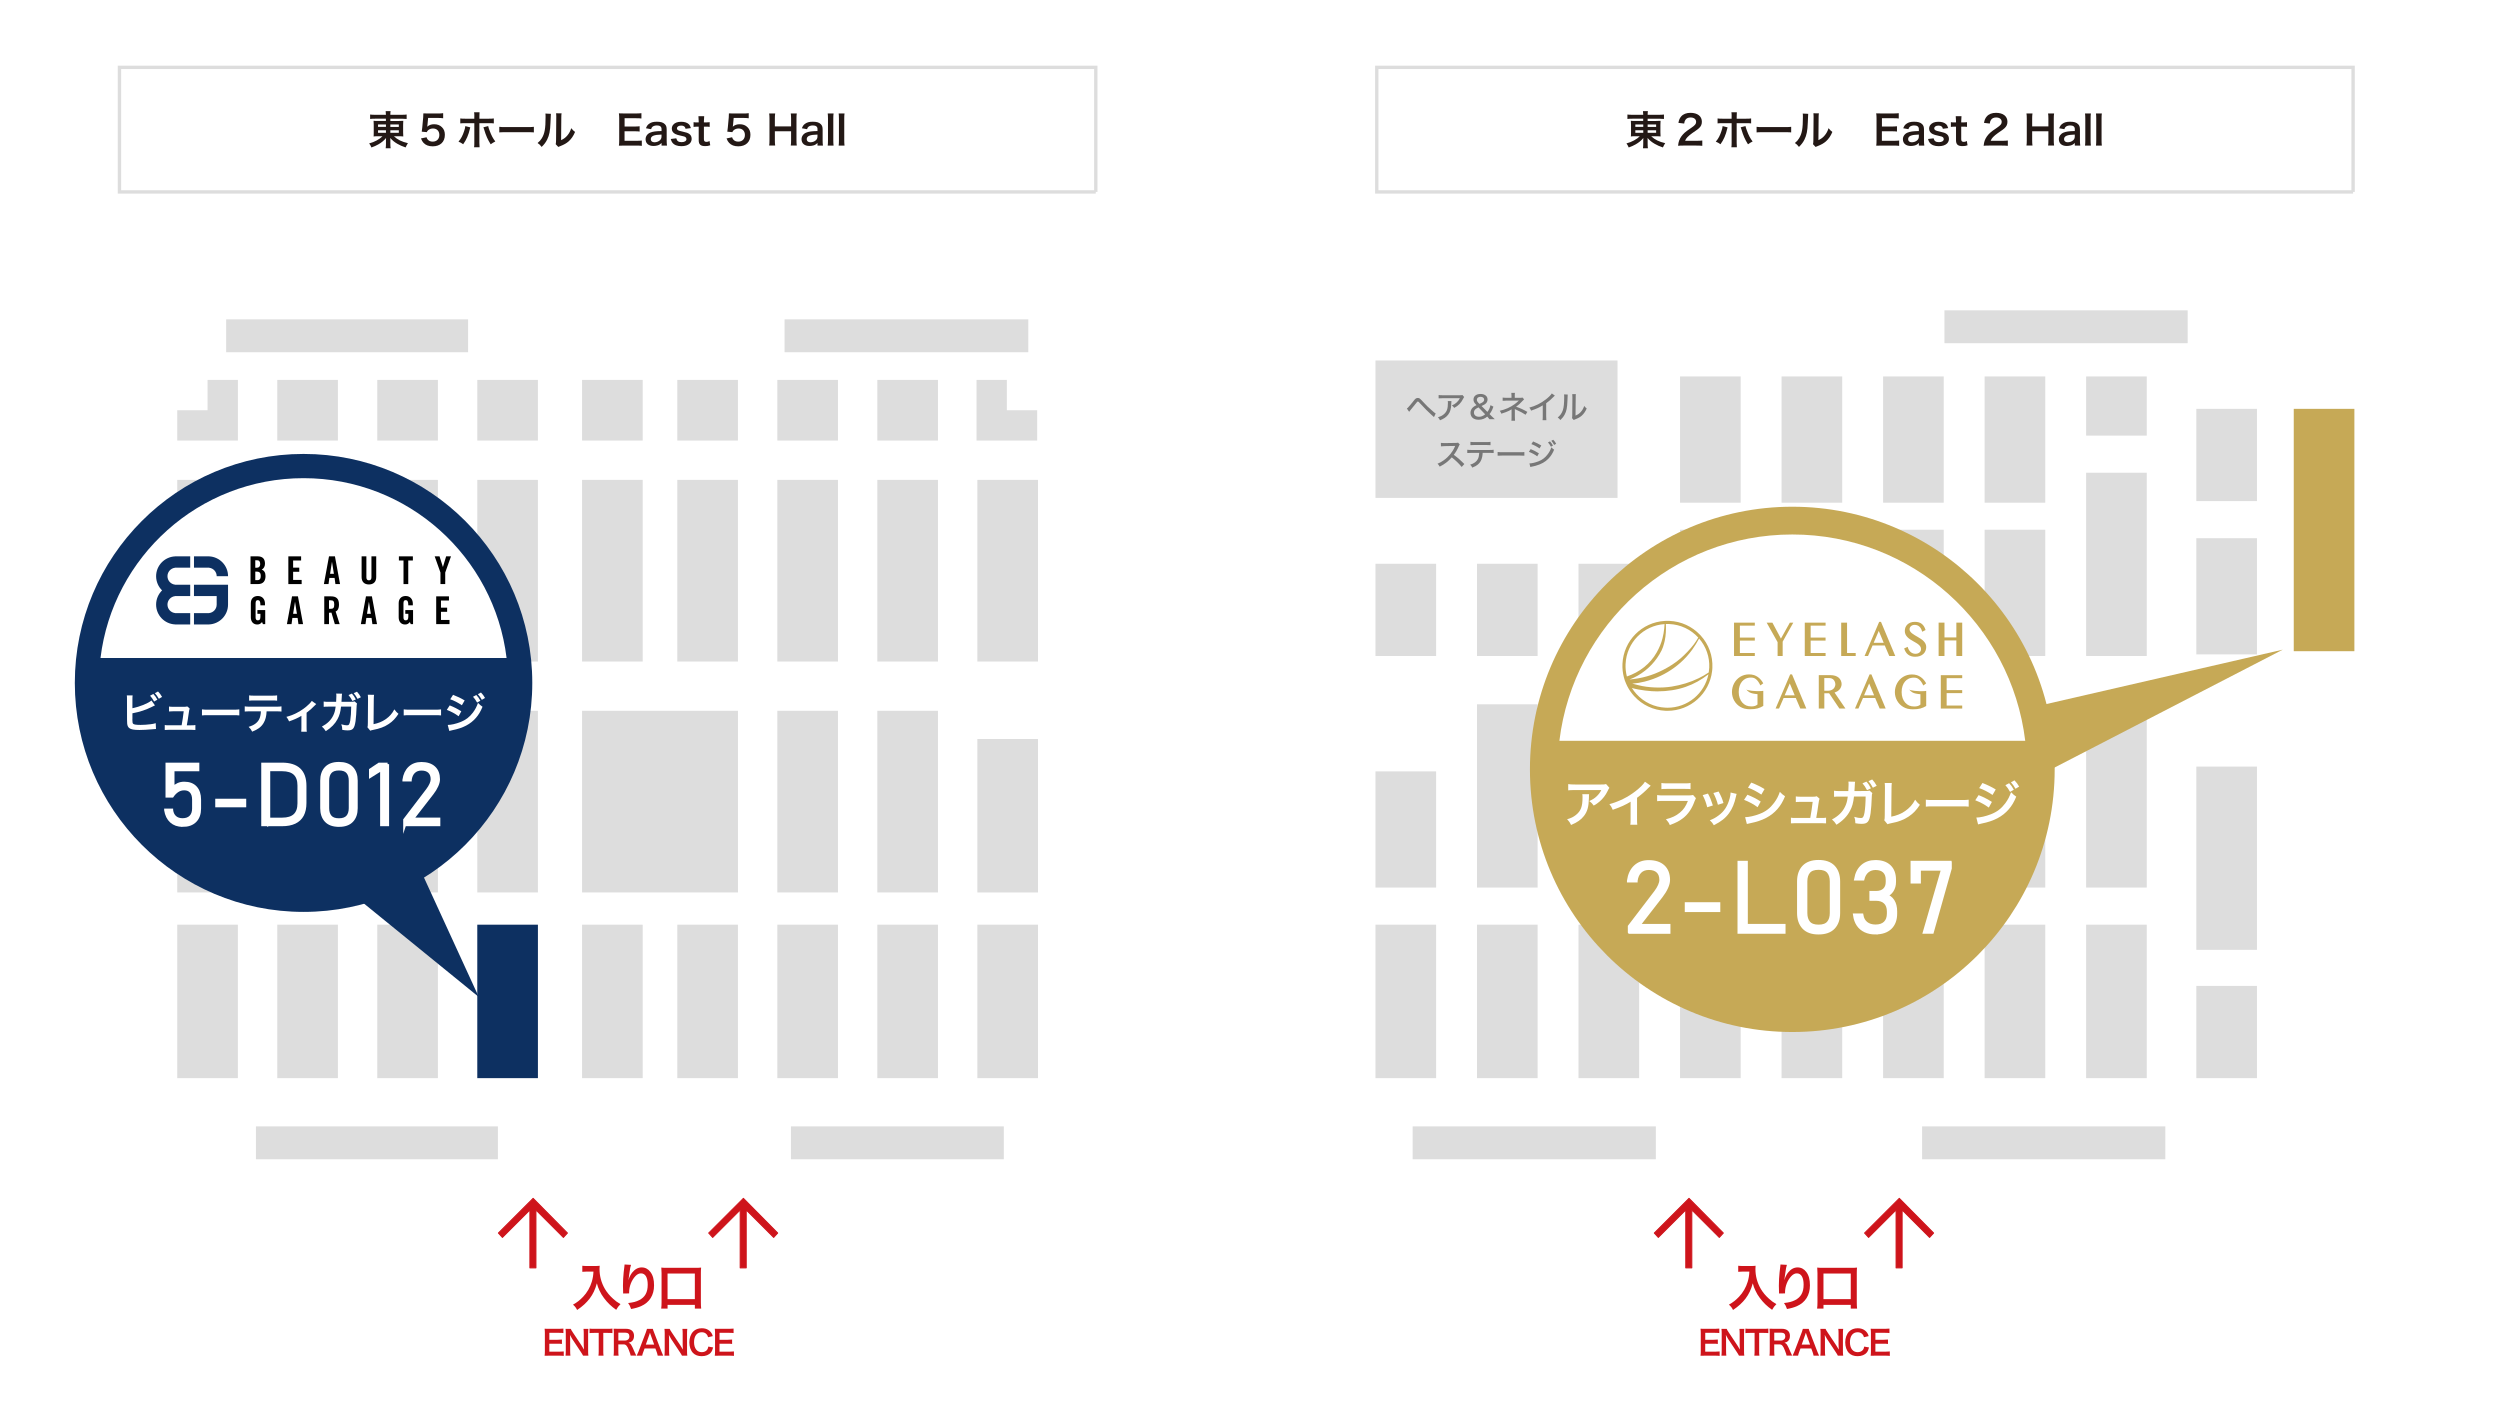 <?xml version="1.0" encoding="UTF-8"?>
<svg id="_レイヤー_2" data-name="レイヤー 2" xmlns="http://www.w3.org/2000/svg" viewBox="0 0 1105 630">
  <defs>
    <style>
      .cls-1 {
        fill: #0d3061;
      }

      .cls-1, .cls-2, .cls-3, .cls-4, .cls-5, .cls-6, .cls-7, .cls-8 {
        stroke-width: 0px;
      }

      .cls-2 {
        fill: #231815;
      }

      .cls-9 {
        stroke-width: 1.32px;
      }

      .cls-9, .cls-10 {
        stroke: #fff;
      }

      .cls-9, .cls-10, .cls-6 {
        fill: #fff;
      }

      .cls-9, .cls-10, .cls-11 {
        stroke-miterlimit: 10;
      }

      .cls-10 {
        stroke-width: 1.52px;
      }

      .cls-12 {
        stroke: #ce141b;
        stroke-linecap: round;
        stroke-linejoin: round;
        stroke-width: .43px;
      }

      .cls-12, .cls-11 {
        fill: none;
      }

      .cls-4 {
        fill: #777;
      }

      .cls-5 {
        fill: #ddd;
      }

      .cls-7 {
        fill: #ce141b;
      }

      .cls-11 {
        stroke: #ddd;
        stroke-width: 1.49px;
      }

      .cls-8 {
        fill: #c6a956;
      }
    </style>
  </defs>
  <g id="SVG用_枠" data-name="SVG用　枠">
    <rect class="cls-6" width="1105" height="630"/>
  </g>
  <g id="_図" data-name="図">
    <g>
      <polyline class="cls-11" points="484.34 84.83 484.34 29.77 52.8 29.77 52.8 84.83 484.34 84.83"/>
      <g>
        <path class="cls-2" d="m165.75,52.47c-.91,0-1.5.02-2.16.11v-1.96c.62.09,1.28.12,2.28.12h4.71c-.02-.73-.04-1.03-.12-1.61h2.18c-.09.55-.11.93-.11,1.61h4.87c1.11,0,1.78-.04,2.34-.12v1.96c-.59-.07-1.34-.11-2.21-.11h-4.99v1h3.73c1.09,0,1.43-.02,1.98-.07-.05.54-.07,1.12-.07,1.8v3.3q0,1,.07,1.82c-.52-.07-1.02-.09-2-.09h-2.14c1.59,1.5,3.48,2.43,6.19,3.05-.46.71-.62,1.03-1.02,1.89-1.44-.48-2.52-.96-3.66-1.62-1.32-.78-2.16-1.46-3.12-2.57.02.59.04.93.04,1.23v1.28c0,.91.02,1.43.12,2.03h-2.19c.09-.7.12-1.21.12-2.03v-1.28c0-.21.02-.87.04-1.21-.91,1.12-2,2.02-3.41,2.82-.86.5-1.98,1-3.05,1.37-.39-.89-.55-1.19-1-1.8,1.34-.37,2.27-.73,3.35-1.32,1.09-.59,1.94-1.21,2.55-1.84h-1.93c-1.11,0-1.46.02-2.02.09q0-.18.05-.52,0-.07.02-1.3v-3.28c0-.93-.02-1.21-.07-1.84.48.07.91.09,1.94.09h3.51v-1h-4.83Zm1.34,2.53v1.09h3.5v-1.09h-3.5Zm0,2.57v1.12h3.5v-1.12h-3.5Zm5.44-1.48h3.75v-1.09h-3.75v1.09Zm0,2.6h3.75v-1.12h-3.75v1.12Z"/>
        <path class="cls-2" d="m188.53,60.66c.16.52.29.75.54,1.03.5.61,1.25.91,2.19.91,1.77,0,2.93-1.18,2.93-2.94s-1.11-2.87-2.8-2.87c-.87,0-1.66.29-2.21.82-.25.25-.37.41-.54.8l-2.23-.21c.18-1.27.2-1.36.23-1.85l.41-4.42c.02-.32.05-.93.07-1.82.54.04.95.05,1.89.05h4.39c1.23,0,1.68-.02,2.48-.14v2.25c-.79-.11-1.48-.14-2.46-.14h-4.19l-.29,3.12c-.02.14-.05.39-.11.75.87-.75,1.82-1.09,3.05-1.09,1.44,0,2.6.43,3.48,1.34.87.86,1.27,1.93,1.27,3.35,0,3.14-2.05,5.08-5.37,5.08-1.77,0-3.09-.5-4.07-1.55-.48-.52-.73-.95-1.12-1.94l2.46-.52Z"/>
        <path class="cls-2" d="m207.86,56.29c-.05.21-.07.23-.14.55-.62,2.75-1.59,4.98-3,6.92-.87-.62-1.18-.79-2.07-1.14,1.18-1.41,1.82-2.64,2.5-4.69.32-.95.45-1.5.52-2.19l2.19.55Zm1.8-4.82c0-.89-.02-1.34-.11-1.84h2.41c-.05.52-.07.77-.07,1.89v.95h4.08c1.23,0,1.62-.02,2.3-.12v2.19c-.62-.07-1.09-.09-2.27-.09h-4.12v8.65c0,.91.02,1.43.09,2h-2.43c.09-.57.11-1.09.11-2.02v-8.63h-3.96c-1.16,0-1.62.02-2.25.09v-2.19c.68.11,1.07.12,2.28.12h3.92v-1Zm6.12,4.26c.12.61.27,1.07.62,2,.8,2.16,1.46,3.41,2.53,4.8-.93.48-1.23.66-2.05,1.25-1.36-2.16-2.09-3.83-2.93-6.67-.14-.5-.16-.55-.29-.84l2.1-.54Z"/>
        <path class="cls-2" d="m220.68,56.05c.78.11,1.12.12,2.89.12h9.51c1.77,0,2.1-.02,2.89-.12v2.48c-.71-.09-.91-.09-2.91-.09h-9.47c-2,0-2.19,0-2.91.09v-2.48Z"/>
        <path class="cls-2" d="m243.49,50.31q-.07.5-.18,4c-.12,3.48-.52,5.49-1.44,7.33-.61,1.23-1.28,2.14-2.46,3.3-.7-.89-.96-1.16-1.8-1.73.87-.71,1.3-1.19,1.84-2.05,1.28-2.05,1.69-4.35,1.69-9.35,0-.98,0-1.14-.07-1.62l2.43.12Zm4.73-.21c-.09.52-.11.82-.12,1.69l-.09,10.15c1.25-.59,1.96-1.12,2.73-2.03.82-.96,1.34-1.94,1.75-3.26.62.8.86,1.03,1.68,1.68-.73,1.77-1.66,3.1-2.84,4.16-1.02.87-1.94,1.41-3.8,2.14-.39.14-.54.21-.77.32l-1.14-1.21c.12-.52.14-.91.16-1.89l.09-10.06v-.54c0-.45-.02-.84-.07-1.18l2.43.04Z"/>
        <path class="cls-2" d="m283.69,64.47c-.64-.09-1.21-.12-2.3-.12h-5.57c-1.07,0-1.55.02-2.27.05.11-.71.14-1.3.14-2.35v-9.65c0-.93-.04-1.46-.14-2.3.71.04,1.18.05,2.27.05h5.39c.89,0,1.48-.04,2.3-.12v2.35c-.68-.09-1.25-.12-2.3-.12h-5.14v3.67h4.33c.93,0,1.53-.04,2.32-.12v2.34c-.73-.11-1.21-.12-2.32-.12h-4.35v4.21h5.35c1,0,1.52-.04,2.28-.12v2.37Z"/>
        <path class="cls-2" d="m292.4,63.19c-.71.68-1.16.93-1.89,1.12-.52.14-1.09.21-1.66.21-2.18,0-3.5-1.12-3.5-3,0-1.25.78-2.37,2.02-2.89,1.16-.48,2.48-.66,5.03-.71v-.91c0-1.03-.7-1.57-2.05-1.57-.71,0-1.44.2-1.86.52-.34.25-.5.5-.71,1.14l-2.28-.41c.41-1.03.73-1.5,1.41-1.98.87-.64,1.87-.91,3.41-.91,1.71,0,2.75.3,3.51,1.05.61.57.84,1.25.84,2.46v4.8c0,.95.04,1.43.14,2.23h-2.41v-1.16Zm0-3.71c-3.41.07-4.75.66-4.75,2.05,0,.84.62,1.36,1.62,1.36.95,0,1.87-.36,2.48-.95.43-.43.64-.95.64-1.57v-.89Z"/>
        <path class="cls-2" d="m298.92,61.14c.3,1.21.96,1.69,2.35,1.69,1.32,0,2.14-.52,2.14-1.36,0-.36-.18-.7-.46-.89-.34-.23-.45-.25-1.87-.57-1.41-.3-1.96-.48-2.57-.77-1.02-.48-1.57-1.34-1.57-2.37,0-.62.2-1.21.55-1.66.73-.93,1.94-1.39,3.57-1.39,1.46,0,2.62.36,3.35,1.03.46.45.71.89.96,1.77l-2.35.3c-.2-.98-.8-1.41-1.96-1.41s-1.85.5-1.85,1.25c0,.34.2.64.55.84.39.2.77.3,1.78.53,1.82.39,2.55.64,3.14,1.09.7.5,1.03,1.23,1.03,2.21,0,.73-.34,1.52-.87,2.02-.82.77-2.07,1.16-3.69,1.16-1.84,0-3.21-.55-3.98-1.59-.32-.43-.48-.78-.7-1.59l2.44-.3Z"/>
        <path class="cls-2" d="m311.25,51.36c-.07.62-.12,1.39-.12,2.19v.55h.75c.84,0,1.23-.02,1.8-.11v2.1c-.59-.09-.93-.11-1.75-.11h-.8v5.53c0,.87.32,1.2,1.18,1.2.46,0,.75-.09,1.3-.39l.32,1.89c-.77.29-1.3.37-2.23.37-2.05,0-2.87-.73-2.87-2.6v-5.99h-.68c-.66,0-1,.02-1.59.11v-2.1c.52.09.86.11,1.61.11h.66v-.55c0-.77-.05-1.55-.12-2.19h2.55Z"/>
        <path class="cls-2" d="m323.59,60.66c.16.52.29.75.54,1.03.5.61,1.25.91,2.19.91,1.77,0,2.93-1.18,2.93-2.94s-1.11-2.87-2.8-2.87c-.87,0-1.66.29-2.21.82-.25.25-.37.41-.54.8l-2.23-.21c.18-1.27.2-1.36.23-1.85l.41-4.42c.02-.32.05-.93.07-1.82.54.04.95.05,1.89.05h4.39c1.23,0,1.68-.02,2.48-.14v2.25c-.79-.11-1.48-.14-2.46-.14h-4.19l-.29,3.12c-.02.14-.05.39-.11.75.87-.75,1.82-1.09,3.05-1.09,1.44,0,2.6.43,3.48,1.34.87.86,1.27,1.93,1.27,3.35,0,3.14-2.05,5.08-5.37,5.08-1.77,0-3.09-.5-4.07-1.55-.48-.52-.73-.95-1.12-1.94l2.46-.52Z"/>
        <path class="cls-2" d="m352.18,50.15c-.11.73-.14,1.27-.14,2.28v9.61c0,1.03.04,1.55.14,2.3h-2.66c.11-.7.14-1.25.14-2.3v-4.03h-7.17v4.03c0,1.03.04,1.57.14,2.3h-2.66c.11-.68.14-1.25.14-2.3v-9.6c0-1.05-.04-1.61-.14-2.3h2.66c-.11.75-.14,1.34-.14,2.28v3.44h7.17v-3.42c0-1.02-.04-1.66-.14-2.3h2.66Z"/>
        <path class="cls-2" d="m361.33,63.19c-.71.68-1.16.93-1.89,1.12-.52.14-1.09.21-1.66.21-2.18,0-3.5-1.12-3.5-3,0-1.25.78-2.37,2.02-2.89,1.16-.48,2.48-.66,5.03-.71v-.91c0-1.03-.7-1.57-2.05-1.57-.71,0-1.44.2-1.86.52-.34.25-.5.5-.71,1.14l-2.28-.41c.41-1.03.73-1.5,1.41-1.98.87-.64,1.87-.91,3.41-.91,1.71,0,2.75.3,3.51,1.05.61.57.84,1.25.84,2.46v4.8c0,.95.04,1.43.14,2.23h-2.41v-1.16Zm0-3.71c-3.41.07-4.75.66-4.75,2.05,0,.84.62,1.36,1.62,1.36.95,0,1.87-.36,2.48-.95.43-.43.64-.95.64-1.57v-.89Z"/>
        <path class="cls-2" d="m368.44,50.15c-.09.7-.12,1.27-.12,2.34v9.54c0,.95.04,1.53.12,2.32h-2.59c.09-.77.12-1.28.12-2.32v-9.56c0-1.07-.04-1.64-.12-2.32h2.59Z"/>
        <path class="cls-2" d="m373.28,50.15c-.09.7-.12,1.27-.12,2.34v9.54c0,.95.04,1.53.12,2.32h-2.59c.09-.77.12-1.28.12-2.32v-9.56c0-1.07-.04-1.64-.12-2.32h2.59Z"/>
      </g>
    </g>
    <g>
      <polyline class="cls-11" points="1040.07 84.83 1040.07 29.77 608.53 29.77 608.53 84.83 1040.07 84.83"/>
      <g>
        <path class="cls-2" d="m721.48,52.47c-.91,0-1.5.02-2.16.11v-1.96c.62.09,1.28.12,2.28.12h4.71c-.02-.73-.04-1.03-.12-1.61h2.18c-.09.55-.11.93-.11,1.61h4.87c1.11,0,1.78-.04,2.34-.12v1.96c-.59-.07-1.34-.11-2.21-.11h-5v1h3.73c1.09,0,1.43-.02,1.98-.07-.05.54-.07,1.12-.07,1.8v3.3q0,1,.07,1.82c-.52-.07-1.02-.09-2-.09h-2.14c1.59,1.5,3.48,2.43,6.19,3.05-.46.71-.62,1.03-1.02,1.89-1.45-.48-2.52-.96-3.66-1.62-1.32-.78-2.16-1.46-3.12-2.57.02.59.04.93.04,1.23v1.28c0,.91.02,1.43.12,2.03h-2.19c.09-.7.12-1.21.12-2.03v-1.28c0-.21.02-.87.04-1.21-.91,1.12-2,2.02-3.41,2.82-.86.5-1.98,1-3.05,1.37-.39-.89-.55-1.19-1-1.8,1.34-.37,2.27-.73,3.35-1.32,1.09-.59,1.94-1.21,2.55-1.84h-1.93c-1.11,0-1.46.02-2.02.09q0-.18.05-.52,0-.07.02-1.3v-3.28c0-.93-.02-1.21-.07-1.84.48.07.91.09,1.94.09h3.51v-1h-4.83Zm1.34,2.53v1.09h3.5v-1.09h-3.5Zm0,2.57v1.12h3.5v-1.12h-3.5Zm5.44-1.48h3.75v-1.09h-3.75v1.09Zm0,2.6h3.75v-1.12h-3.75v1.12Z"/>
        <path class="cls-2" d="m744.01,64.35c-1.39,0-1.68.02-2.3.09.11-1.02.23-1.64.46-2.28.48-1.3,1.29-2.44,2.44-3.5.62-.55,1.16-.96,2.94-2.16,1.64-1.12,2.14-1.71,2.14-2.62,0-1.21-.95-1.96-2.46-1.96-1.03,0-1.82.36-2.27,1.05-.3.43-.43.82-.55,1.64l-2.55-.3c.25-1.36.57-2.09,1.23-2.85.89-1.03,2.3-1.59,4.09-1.59,3.12,0,5.05,1.5,5.05,3.94,0,1.18-.39,2.03-1.27,2.85-.5.46-.68.61-3,2.19-.78.55-1.68,1.3-2.12,1.78-.54.57-.75.93-1.02,1.61h4.99c1.12,0,2.02-.05,2.61-.14v2.35c-.84-.07-1.55-.11-2.69-.11h-5.73Z"/>
        <path class="cls-2" d="m763.59,56.29c-.05.21-.07.23-.14.55-.62,2.75-1.59,4.98-3,6.92-.87-.62-1.18-.79-2.07-1.14,1.18-1.41,1.82-2.64,2.5-4.69.32-.95.45-1.5.52-2.19l2.19.55Zm1.8-4.82c0-.89-.02-1.34-.11-1.84h2.41c-.05.52-.07.77-.07,1.89v.95h4.08c1.23,0,1.62-.02,2.3-.12v2.19c-.62-.07-1.09-.09-2.27-.09h-4.12v8.65c0,.91.02,1.43.09,2h-2.43c.09-.57.11-1.09.11-2.02v-8.63h-3.96c-1.16,0-1.62.02-2.25.09v-2.19c.68.11,1.07.12,2.28.12h3.92v-1Zm6.12,4.26c.12.61.27,1.07.62,2,.8,2.16,1.46,3.41,2.53,4.8-.93.48-1.23.66-2.05,1.25-1.36-2.16-2.09-3.83-2.93-6.67-.14-.5-.16-.55-.29-.84l2.1-.54Z"/>
        <path class="cls-2" d="m776.41,56.05c.79.11,1.12.12,2.89.12h9.51c1.77,0,2.11-.02,2.89-.12v2.48c-.71-.09-.91-.09-2.91-.09h-9.47c-2,0-2.19,0-2.91.09v-2.48Z"/>
        <path class="cls-2" d="m799.22,50.31q-.07.5-.18,4c-.12,3.48-.52,5.49-1.44,7.33-.61,1.23-1.28,2.14-2.46,3.3-.7-.89-.96-1.16-1.8-1.73.87-.71,1.3-1.19,1.84-2.05,1.29-2.05,1.7-4.35,1.7-9.35,0-.98,0-1.14-.07-1.62l2.43.12Zm4.73-.21c-.09.52-.11.82-.12,1.69l-.09,10.15c1.25-.59,1.96-1.12,2.73-2.03.82-.96,1.34-1.94,1.75-3.26.62.8.86,1.03,1.68,1.68-.73,1.77-1.66,3.1-2.84,4.16-1.02.87-1.95,1.41-3.8,2.14-.39.14-.54.21-.77.32l-1.14-1.21c.12-.52.14-.91.16-1.89l.09-10.06v-.54c0-.45-.02-.84-.07-1.18l2.43.04Z"/>
        <path class="cls-2" d="m839.42,64.47c-.64-.09-1.21-.12-2.3-.12h-5.56c-1.07,0-1.55.02-2.27.05.11-.71.14-1.3.14-2.35v-9.65c0-.93-.04-1.46-.14-2.3.71.04,1.18.05,2.27.05h5.39c.89,0,1.48-.04,2.3-.12v2.35c-.68-.09-1.25-.12-2.3-.12h-5.14v3.67h4.33c.93,0,1.53-.04,2.32-.12v2.34c-.73-.11-1.21-.12-2.32-.12h-4.35v4.21h5.35c1,0,1.52-.04,2.28-.12v2.37Z"/>
        <path class="cls-2" d="m848.13,63.19c-.71.68-1.16.93-1.89,1.12-.52.14-1.09.21-1.66.21-2.18,0-3.5-1.12-3.5-3,0-1.25.78-2.37,2.02-2.89,1.16-.48,2.48-.66,5.03-.71v-.91c0-1.03-.7-1.57-2.05-1.57-.71,0-1.45.2-1.86.52-.34.25-.5.5-.71,1.14l-2.28-.41c.41-1.03.73-1.5,1.41-1.98.88-.64,1.87-.91,3.41-.91,1.71,0,2.75.3,3.51,1.05.61.57.84,1.25.84,2.46v4.8c0,.95.04,1.43.14,2.23h-2.41v-1.16Zm0-3.71c-3.41.07-4.74.66-4.74,2.05,0,.84.62,1.36,1.62,1.36.95,0,1.87-.36,2.48-.95.43-.43.64-.95.64-1.57v-.89Z"/>
        <path class="cls-2" d="m854.65,61.14c.3,1.21.96,1.69,2.35,1.69,1.32,0,2.14-.52,2.14-1.36,0-.36-.18-.7-.46-.89-.34-.23-.45-.25-1.87-.57-1.41-.3-1.96-.48-2.57-.77-1.02-.48-1.57-1.34-1.57-2.37,0-.62.2-1.21.55-1.66.73-.93,1.95-1.39,3.57-1.39,1.46,0,2.62.36,3.35,1.03.46.45.71.89.96,1.77l-2.35.3c-.2-.98-.8-1.41-1.96-1.41s-1.86.5-1.86,1.25c0,.34.2.64.55.84.39.2.77.3,1.78.53,1.82.39,2.55.64,3.14,1.09.7.5,1.03,1.23,1.03,2.21,0,.73-.34,1.52-.87,2.02-.82.77-2.07,1.16-3.69,1.16-1.84,0-3.21-.55-3.98-1.59-.32-.43-.48-.78-.7-1.59l2.44-.3Z"/>
        <path class="cls-2" d="m866.98,51.36c-.07.62-.12,1.39-.12,2.19v.55h.75c.84,0,1.23-.02,1.8-.11v2.1c-.59-.09-.93-.11-1.75-.11h-.8v5.53c0,.87.32,1.2,1.18,1.2.46,0,.75-.09,1.3-.39l.32,1.89c-.77.29-1.3.37-2.23.37-2.05,0-2.87-.73-2.87-2.6v-5.99h-.68c-.66,0-1,.02-1.59.11v-2.1c.52.09.86.11,1.61.11h.66v-.55c0-.77-.05-1.55-.12-2.19h2.55Z"/>
        <path class="cls-2" d="m879.07,64.35c-1.39,0-1.68.02-2.3.09.11-1.02.23-1.64.46-2.28.48-1.3,1.28-2.44,2.44-3.5.62-.55,1.16-.96,2.94-2.16,1.64-1.12,2.14-1.71,2.14-2.62,0-1.21-.95-1.96-2.46-1.96-1.03,0-1.82.36-2.26,1.05-.3.43-.43.82-.55,1.64l-2.55-.3c.25-1.36.57-2.09,1.23-2.85.89-1.03,2.3-1.59,4.08-1.59,3.12,0,5.05,1.5,5.05,3.94,0,1.18-.39,2.03-1.27,2.85-.5.46-.68.61-3,2.19-.79.55-1.68,1.3-2.12,1.78-.54.57-.75.93-1.02,1.61h4.99c1.12,0,2.02-.05,2.6-.14v2.35c-.84-.07-1.55-.11-2.69-.11h-5.73Z"/>
        <path class="cls-2" d="m907.91,50.15c-.11.73-.14,1.27-.14,2.28v9.61c0,1.03.04,1.55.14,2.3h-2.66c.11-.7.14-1.25.14-2.3v-4.03h-7.17v4.03c0,1.03.04,1.57.14,2.3h-2.66c.11-.68.14-1.25.14-2.3v-9.6c0-1.05-.04-1.61-.14-2.3h2.66c-.11.75-.14,1.34-.14,2.28v3.44h7.17v-3.42c0-1.02-.04-1.66-.14-2.3h2.66Z"/>
        <path class="cls-2" d="m917.06,63.19c-.71.68-1.16.93-1.89,1.12-.52.14-1.09.21-1.66.21-2.18,0-3.5-1.12-3.5-3,0-1.25.79-2.37,2.02-2.89,1.16-.48,2.48-.66,5.03-.71v-.91c0-1.03-.7-1.57-2.05-1.57-.71,0-1.44.2-1.86.52-.34.25-.5.5-.71,1.14l-2.28-.41c.41-1.03.73-1.5,1.41-1.98.87-.64,1.87-.91,3.41-.91,1.71,0,2.75.3,3.51,1.05.61.57.84,1.25.84,2.46v4.8c0,.95.04,1.43.14,2.23h-2.41v-1.16Zm0-3.71c-3.41.07-4.75.66-4.75,2.05,0,.84.62,1.36,1.62,1.36.95,0,1.87-.36,2.48-.95.43-.43.64-.95.64-1.57v-.89Z"/>
        <path class="cls-2" d="m924.17,50.15c-.09.7-.12,1.27-.12,2.34v9.54c0,.95.04,1.53.12,2.32h-2.59c.09-.77.12-1.28.12-2.32v-9.56c0-1.07-.04-1.64-.12-2.32h2.59Z"/>
        <path class="cls-2" d="m929.01,50.15c-.09.7-.12,1.27-.12,2.34v9.54c0,.95.04,1.53.12,2.32h-2.59c.09-.77.12-1.28.12-2.32v-9.56c0-1.07-.04-1.64-.12-2.32h2.59Z"/>
      </g>
    </g>
    <g>
      <g>
        <g>
          <g>
            <polyline class="cls-7" points="234.21 560.41 234.21 534.82 222.07 546.96 220.28 545 235.64 529.65 250.81 545 249.02 546.96 236.89 534.82 236.89 560.41 234.21 560.41"/>
            <polyline class="cls-12" points="234.21 560.41 234.21 534.82 222.07 546.96 220.28 545 235.64 529.65 250.81 545 249.02 546.96 236.89 534.82 236.89 560.41 234.21 560.41"/>
          </g>
          <g>
            <polyline class="cls-7" points="327.15 560.41 327.15 534.82 315.01 546.96 313.23 545 328.58 529.65 343.75 545 341.97 546.96 329.83 534.82 329.83 560.41 327.15 560.41"/>
            <polyline class="cls-12" points="327.15 560.41 327.15 534.82 315.01 546.96 313.23 545 328.58 529.65 343.75 545 341.97 546.96 329.83 534.82 329.83 560.41 327.15 560.41"/>
          </g>
        </g>
        <g>
          <path class="cls-7" d="m259.52,562.03c-.6,0-1.27.04-2.14.11v-2.68c.65.09,1.12.11,2.1.11h3.55c.92,0,1.52-.02,2.03-.11-.07.65-.07.85-.07,1.41,0,3.17.8,6.12,2.39,8.85.94,1.56,2.03,2.9,3.57,4.29,1.14,1.05,1.79,1.52,3.31,2.41-.85.83-1.27,1.41-1.9,2.52-2.23-1.56-3.91-3.19-5.43-5.25-.83-1.09-1.32-1.94-1.97-3.31-.58-1.23-.78-1.79-1.14-3.17-.8,2.86-1.7,4.76-3.19,6.75-1.43,1.85-3.11,3.42-5.54,5.05-.47-.98-.98-1.65-1.83-2.35,1.9-1.09,2.99-1.94,4.49-3.51,1.74-1.81,3.1-4.2,3.82-6.61.45-1.54.65-2.7.74-4.51h-2.79Z"/>
          <path class="cls-7" d="m278.9,559.09c-.27.76-.38,1.34-.8,4.31-.16.94-.25,1.7-.29,2.23h.07q.04-.13.13-.49c.22-.78.8-1.88,1.41-2.66,1.23-1.52,2.61-2.28,4.24-2.28,1.52,0,2.86.71,3.82,2.01,1.12,1.5,1.61,3.31,1.61,5.94,0,4.31-2.01,7.53-5.76,9.18-1.14.51-2.7.96-4.38,1.25-.45-1.27-.69-1.76-1.32-2.64,2.23-.25,3.53-.58,4.89-1.27,2.59-1.32,3.77-3.44,3.77-6.84,0-3.22-1.07-5-2.99-5-.85,0-1.63.38-2.41,1.18-1.74,1.81-2.81,4.56-2.81,7.21v.47l-2.68.04c.02-.13.02-.25.02-.29v-.42c-.02-.65-.07-2.3-.07-2.75,0-1.81.13-4.29.31-5.83l.33-2.77c.04-.38.07-.47.07-.76l2.84.16Z"/>
          <path class="cls-7" d="m292.25,578.39c.11-.78.16-1.61.16-2.84v-12.82c0-.98-.04-1.68-.11-2.46.76.09,1.43.11,2.48.11h12.62c1.05,0,1.72-.02,2.5-.11-.09.76-.11,1.41-.11,2.46v12.82c0,1.14.04,2.06.13,2.84h-2.79v-1.63h-12.06v1.63h-2.81Zm2.81-4.18h12.06v-11.3h-12.06v11.3Z"/>
          <path class="cls-7" d="m249.17,599.31c-.54-.07-1.01-.1-1.92-.1h-4.65c-.89,0-1.3.01-1.89.04.09-.6.12-1.09.12-1.97v-8.06c0-.78-.03-1.22-.12-1.92.6.03.98.04,1.89.04h4.5c.74,0,1.24-.03,1.92-.1v1.97c-.57-.07-1.04-.1-1.92-.1h-4.29v3.07h3.62c.77,0,1.28-.03,1.94-.1v1.95c-.61-.09-1.01-.1-1.94-.1h-3.63v3.51h4.47c.83,0,1.27-.03,1.91-.1v1.98Z"/>
          <path class="cls-7" d="m257.71,599.2c-.25-.51-.52-.94-.95-1.59l-3.84-5.79c-.28-.45-.66-1.09-1.01-1.79q.02.21.06.76c.02.28.04.95.04,1.3v4.88c0,1,.04,1.7.12,2.23h-2.17c.07-.49.12-1.24.12-2.25v-7.68c0-.77-.03-1.31-.12-1.92h2.32c.13.37.4.82.91,1.58l3.77,5.67c.36.54.83,1.31,1.16,1.91-.06-.58-.1-1.47-.1-2.1v-5c0-.88-.03-1.49-.12-2.05h2.17c-.09.6-.12,1.15-.12,2.05v7.88c0,.83.03,1.4.12,1.92h-2.35Z"/>
          <path class="cls-7" d="m266.64,597.27c0,.8.03,1.33.12,1.94h-2.25c.09-.63.12-1.13.12-1.94v-8.13h-2.01c-.88,0-1.52.03-2.04.1v-2c.54.08,1.18.1,2.03.1h5.9c1.07,0,1.62-.03,2.19-.1v2c-.55-.08-1.12-.1-2.19-.1h-1.86v8.13Z"/>
          <path class="cls-7" d="m278.76,599.2c-.03-.36-.28-1.12-.77-2.38-.8-2.06-1.33-2.61-2.47-2.61h-2.22v3.04c0,.89.03,1.37.12,1.95h-2.22c.09-.63.12-1.03.12-1.94v-8.03c0-.79-.03-1.24-.12-1.94.62.03,1.09.04,1.91.04h3.57c2.26,0,3.56,1.13,3.56,3.1,0,.95-.25,1.7-.76,2.22-.42.43-.8.63-1.65.86.94.3,1.22.71,2.7,4.2.12.27.49,1.07.7,1.47h-2.46Zm-2.47-6.69c.55,0,1.07-.19,1.42-.54.31-.31.48-.75.48-1.31,0-1.07-.61-1.62-1.83-1.62h-3.05v3.47h2.99Z"/>
          <path class="cls-7" d="m290.7,599.2c-.09-.49-.25-1.13-.42-1.56l-.6-1.62h-4.77l-.6,1.62c-.27.71-.33.94-.45,1.56h-2.44c.22-.4.52-1.07.79-1.76l3.28-8.59c.28-.74.4-1.12.48-1.5h2.59c.07.36.16.6.51,1.5l3.31,8.59c.37.95.55,1.37.76,1.76h-2.44Zm-3.14-9.31c-.06-.16-.1-.34-.27-.83q-.24.7-.28.83l-1.55,4.41h3.69l-1.59-4.41Z"/>
          <path class="cls-7" d="m301.43,599.2c-.25-.51-.52-.94-.95-1.59l-3.84-5.79c-.28-.45-.66-1.09-1.01-1.79q.02.21.06.76c.02.28.04.95.04,1.3v4.88c0,1,.04,1.7.12,2.23h-2.17c.07-.49.12-1.24.12-2.25v-7.68c0-.77-.03-1.31-.12-1.92h2.32c.13.37.4.82.91,1.58l3.77,5.67c.36.54.83,1.31,1.16,1.91-.06-.58-.1-1.47-.1-2.1v-5c0-.88-.03-1.49-.12-2.05h2.17c-.09.6-.12,1.15-.12,2.05v7.88c0,.83.03,1.4.12,1.92h-2.35Z"/>
          <path class="cls-7" d="m315.21,595.58c-.28,1.07-.55,1.65-1,2.23-.85,1.04-2.28,1.62-4.07,1.62-1.62,0-2.92-.49-3.83-1.43-1.04-1.09-1.62-2.77-1.62-4.68s.62-3.69,1.74-4.81c.89-.91,2.23-1.42,3.72-1.42,1.16,0,2.04.22,2.86.71.67.42,1.21.97,1.58,1.62.18.31.28.58.46,1.15l-2.07.48c-.21-.65-.34-.94-.64-1.28-.51-.61-1.25-.92-2.17-.92-2.12,0-3.4,1.65-3.4,4.39s1.31,4.42,3.4,4.42c1.04,0,1.94-.4,2.41-1.1.25-.37.37-.68.49-1.37l2.13.37Z"/>
          <path class="cls-7" d="m324.39,599.31c-.54-.07-1.01-.1-1.92-.1h-4.65c-.89,0-1.3.01-1.89.04.09-.6.12-1.09.12-1.97v-8.06c0-.78-.03-1.22-.12-1.92.6.03.98.04,1.89.04h4.5c.74,0,1.24-.03,1.92-.1v1.97c-.57-.07-1.04-.1-1.92-.1h-4.29v3.07h3.62c.77,0,1.28-.03,1.94-.1v1.95c-.61-.09-1.01-.1-1.94-.1h-3.63v3.51h4.47c.83,0,1.27-.03,1.91-.1v1.98Z"/>
        </g>
      </g>
      <rect class="cls-5" x="113.13" y="497.86" width="106.94" height="14.53"/>
      <rect class="cls-5" x="349.6" y="497.86" width="94.09" height="14.53"/>
      <rect class="cls-5" x="99.96" y="141.16" width="106.94" height="14.53"/>
      <rect class="cls-5" x="346.78" y="141.16" width="107.73" height="14.53"/>
      <rect class="cls-5" x="78.34" y="408.71" width="26.8" height="67.83"/>
      <rect class="cls-5" x="122.55" y="408.71" width="26.8" height="67.83"/>
      <rect class="cls-5" x="166.75" y="408.71" width="26.8" height="67.83"/>
      <rect class="cls-1" x="210.96" y="408.71" width="26.8" height="67.83"/>
      <rect class="cls-5" x="257.27" y="408.71" width="26.8" height="67.83"/>
      <rect class="cls-5" x="299.37" y="408.71" width="26.8" height="67.83"/>
      <rect class="cls-5" x="343.58" y="408.71" width="26.8" height="67.83"/>
      <rect class="cls-5" x="387.78" y="408.71" width="26.8" height="67.83"/>
      <rect class="cls-5" x="431.99" y="408.71" width="26.8" height="67.83"/>
      <rect class="cls-5" x="78.34" y="337.67" width="26.8" height="56.79"/>
      <rect class="cls-5" x="122.55" y="314.17" width="26.8" height="80.29"/>
      <rect class="cls-5" x="166.75" y="314.17" width="26.8" height="80.29"/>
      <rect class="cls-5" x="210.96" y="314.17" width="26.8" height="80.29"/>
      <rect class="cls-5" x="343.58" y="314.17" width="26.8" height="80.29"/>
      <rect class="cls-5" x="387.78" y="314.17" width="26.8" height="80.29"/>
      <rect class="cls-5" x="122.55" y="212.11" width="26.8" height="80.29"/>
      <rect class="cls-5" x="122.55" y="167.92" width="26.8" height="26.8"/>
      <rect class="cls-5" x="166.75" y="167.92" width="26.8" height="26.8"/>
      <rect class="cls-5" x="210.96" y="167.92" width="26.8" height="26.8"/>
      <rect class="cls-5" x="257.27" y="167.92" width="26.8" height="26.8"/>
      <rect class="cls-5" x="299.37" y="167.92" width="26.8" height="26.8"/>
      <rect class="cls-5" x="343.58" y="167.92" width="26.8" height="26.8"/>
      <rect class="cls-5" x="387.78" y="167.92" width="26.8" height="26.8"/>
      <polygon class="cls-5" points="445.03 181.32 445.03 167.92 431.63 167.92 431.63 181.32 431.63 194.72 445.03 194.72 458.43 194.72 458.43 181.32 445.03 181.32"/>
      <polygon class="cls-5" points="91.74 181.32 91.74 167.92 105.15 167.92 105.15 181.32 105.15 194.72 91.74 194.72 78.34 194.72 78.34 181.32 91.74 181.32"/>
      <rect class="cls-5" x="78.34" y="212.11" width="26.8" height="80.29"/>
      <rect class="cls-5" x="166.75" y="212.11" width="26.8" height="80.29"/>
      <rect class="cls-5" x="210.96" y="212.11" width="26.8" height="80.29"/>
      <rect class="cls-5" x="343.58" y="212.11" width="26.8" height="80.29"/>
      <rect class="cls-5" x="257.27" y="212.11" width="26.8" height="80.29"/>
      <rect class="cls-5" x="299.37" y="212.11" width="26.8" height="80.29"/>
      <rect class="cls-5" x="387.78" y="212.11" width="26.8" height="80.29"/>
      <rect class="cls-5" x="431.99" y="212.11" width="26.8" height="80.29"/>
      <rect class="cls-5" x="431.99" y="326.64" width="26.8" height="67.83"/>
      <rect class="cls-5" x="257.27" y="314.17" width="68.91" height="80.29"/>
    </g>
    <g>
      <g>
        <g>
          <g>
            <polyline class="cls-7" points="745.11 560.41 745.11 534.82 732.97 546.96 731.19 545 746.54 529.65 761.72 545 759.93 546.96 747.79 534.82 747.79 560.41 745.11 560.41"/>
            <polyline class="cls-12" points="745.11 560.41 745.11 534.82 732.97 546.96 731.19 545 746.54 529.65 761.72 545 759.93 546.96 747.79 534.82 747.79 560.41 745.11 560.41"/>
          </g>
          <g>
            <polyline class="cls-7" points="838.06 560.41 838.06 534.82 825.92 546.96 824.13 545 839.49 529.65 854.66 545 852.87 546.96 840.74 534.82 840.74 560.41 838.06 560.41"/>
            <polyline class="cls-12" points="838.06 560.41 838.06 534.82 825.92 546.96 824.13 545 839.49 529.65 854.66 545 852.87 546.96 840.74 534.82 840.74 560.41 838.06 560.41"/>
          </g>
        </g>
        <g>
          <path class="cls-7" d="m770.43,562.03c-.6,0-1.27.04-2.14.11v-2.68c.65.09,1.12.11,2.1.11h3.55c.92,0,1.52-.02,2.03-.11-.07.65-.07.85-.07,1.41,0,3.17.8,6.12,2.39,8.85.94,1.56,2.03,2.9,3.57,4.29,1.14,1.05,1.79,1.52,3.31,2.41-.85.83-1.27,1.41-1.9,2.52-2.23-1.56-3.91-3.19-5.43-5.25-.83-1.09-1.32-1.94-1.97-3.31-.58-1.23-.78-1.79-1.14-3.17-.8,2.86-1.7,4.76-3.19,6.75-1.43,1.85-3.11,3.42-5.54,5.05-.47-.98-.98-1.65-1.83-2.35,1.9-1.09,2.99-1.94,4.49-3.51,1.74-1.81,3.1-4.2,3.82-6.61.45-1.54.65-2.7.74-4.51h-2.79Z"/>
          <path class="cls-7" d="m789.8,559.09c-.27.76-.38,1.34-.8,4.31-.16.94-.25,1.7-.29,2.23h.07q.04-.13.13-.49c.22-.78.8-1.88,1.41-2.66,1.23-1.52,2.61-2.28,4.24-2.28,1.52,0,2.86.71,3.82,2.01,1.12,1.5,1.61,3.31,1.61,5.94,0,4.31-2.01,7.53-5.76,9.18-1.14.51-2.7.96-4.38,1.25-.45-1.27-.69-1.76-1.32-2.64,2.23-.25,3.53-.58,4.89-1.27,2.59-1.32,3.78-3.44,3.78-6.84,0-3.22-1.07-5-2.99-5-.85,0-1.63.38-2.41,1.18-1.74,1.81-2.81,4.56-2.81,7.21v.47l-2.68.04c.02-.13.02-.25.02-.29v-.42c-.02-.65-.07-2.3-.07-2.75,0-1.81.13-4.29.31-5.83l.33-2.77c.04-.38.07-.47.07-.76l2.84.16Z"/>
          <path class="cls-7" d="m803.16,578.39c.11-.78.16-1.61.16-2.84v-12.82c0-.98-.04-1.68-.11-2.46.76.09,1.43.11,2.48.11h12.62c1.05,0,1.72-.02,2.5-.11-.09.76-.11,1.41-.11,2.46v12.82c0,1.14.04,2.06.13,2.84h-2.79v-1.63h-12.06v1.63h-2.81Zm2.81-4.18h12.06v-11.3h-12.06v11.3Z"/>
          <path class="cls-7" d="m760.08,599.31c-.54-.07-1.01-.1-1.92-.1h-4.65c-.89,0-1.29.01-1.89.04.09-.6.12-1.09.12-1.97v-8.06c0-.78-.03-1.22-.12-1.92.6.03.98.04,1.89.04h4.5c.74,0,1.24-.03,1.92-.1v1.97c-.57-.07-1.04-.1-1.92-.1h-4.29v3.07h3.62c.77,0,1.28-.03,1.94-.1v1.95c-.61-.09-1.01-.1-1.94-.1h-3.63v3.51h4.47c.83,0,1.27-.03,1.91-.1v1.98Z"/>
          <path class="cls-7" d="m768.62,599.2c-.25-.51-.52-.94-.95-1.59l-3.84-5.79c-.28-.45-.66-1.09-1.01-1.79q.02.21.06.76c.02.28.04.95.04,1.3v4.88c0,1,.04,1.7.12,2.23h-2.17c.07-.49.12-1.24.12-2.25v-7.68c0-.77-.03-1.31-.12-1.92h2.32c.13.37.4.82.91,1.58l3.77,5.67c.36.54.83,1.31,1.16,1.91-.06-.58-.1-1.47-.1-2.1v-5c0-.88-.03-1.49-.12-2.05h2.17c-.09.6-.12,1.15-.12,2.05v7.88c0,.83.03,1.4.12,1.92h-2.35Z"/>
          <path class="cls-7" d="m777.54,597.27c0,.8.03,1.33.12,1.94h-2.25c.09-.63.12-1.13.12-1.94v-8.13h-2.01c-.88,0-1.52.03-2.04.1v-2c.54.08,1.18.1,2.03.1h5.9c1.07,0,1.62-.03,2.19-.1v2c-.55-.08-1.12-.1-2.19-.1h-1.86v8.13Z"/>
          <path class="cls-7" d="m789.67,599.2c-.03-.36-.28-1.12-.77-2.38-.8-2.06-1.33-2.61-2.47-2.61h-2.22v3.04c0,.89.03,1.37.12,1.95h-2.22c.09-.63.12-1.03.12-1.94v-8.03c0-.79-.03-1.24-.12-1.94.62.03,1.09.04,1.91.04h3.57c2.26,0,3.56,1.13,3.56,3.1,0,.95-.25,1.7-.76,2.22-.42.43-.8.63-1.65.86.94.3,1.22.71,2.7,4.2.12.27.49,1.07.7,1.47h-2.46Zm-2.47-6.69c.55,0,1.07-.19,1.42-.54.31-.31.48-.75.48-1.31,0-1.07-.61-1.62-1.83-1.62h-3.05v3.47h2.99Z"/>
          <path class="cls-7" d="m801.6,599.2c-.09-.49-.25-1.13-.42-1.56l-.6-1.62h-4.77l-.6,1.62c-.27.71-.33.94-.45,1.56h-2.44c.22-.4.52-1.07.79-1.76l3.28-8.59c.28-.74.4-1.12.48-1.5h2.59c.07.36.16.6.51,1.5l3.31,8.59c.37.95.55,1.37.76,1.76h-2.44Zm-3.14-9.31c-.06-.16-.1-.34-.27-.83q-.24.7-.28.83l-1.55,4.41h3.69l-1.59-4.41Z"/>
          <path class="cls-7" d="m812.33,599.2c-.25-.51-.52-.94-.95-1.59l-3.84-5.79c-.28-.45-.66-1.09-1.01-1.79q.02.21.06.76c.02.28.04.95.04,1.3v4.88c0,1,.04,1.7.12,2.23h-2.17c.07-.49.12-1.24.12-2.25v-7.68c0-.77-.03-1.31-.12-1.92h2.32c.13.37.4.82.91,1.58l3.77,5.67c.36.54.83,1.31,1.16,1.91-.06-.58-.1-1.47-.1-2.1v-5c0-.88-.03-1.49-.12-2.05h2.17c-.09.6-.12,1.15-.12,2.05v7.88c0,.83.03,1.4.12,1.92h-2.35Z"/>
          <path class="cls-7" d="m826.11,595.58c-.28,1.07-.55,1.65-1,2.23-.85,1.04-2.28,1.62-4.07,1.62-1.62,0-2.92-.49-3.83-1.43-1.04-1.09-1.62-2.77-1.62-4.68s.62-3.69,1.74-4.81c.89-.91,2.23-1.42,3.72-1.42,1.16,0,2.04.22,2.86.71.67.42,1.21.97,1.58,1.62.18.31.28.58.46,1.15l-2.07.48c-.21-.65-.34-.94-.64-1.28-.51-.61-1.25-.92-2.17-.92-2.12,0-3.4,1.65-3.4,4.39s1.31,4.42,3.4,4.42c1.04,0,1.94-.4,2.41-1.1.25-.37.37-.68.49-1.37l2.13.37Z"/>
          <path class="cls-7" d="m835.29,599.31c-.54-.07-1.01-.1-1.92-.1h-4.65c-.89,0-1.3.01-1.89.04.09-.6.12-1.09.12-1.97v-8.06c0-.78-.03-1.22-.12-1.92.6.03.98.04,1.89.04h4.5c.75,0,1.24-.03,1.92-.1v1.97c-.57-.07-1.04-.1-1.92-.1h-4.29v3.07h3.62c.77,0,1.28-.03,1.94-.1v1.95c-.61-.09-1.01-.1-1.94-.1h-3.63v3.51h4.47c.83,0,1.27-.03,1.91-.1v1.98Z"/>
        </g>
      </g>
      <rect class="cls-5" x="624.39" y="497.86" width="107.5" height="14.53"/>
      <rect class="cls-5" x="849.57" y="497.86" width="107.5" height="14.53"/>
      <rect class="cls-5" x="859.45" y="137.16" width="107.5" height="14.53"/>
      <rect class="cls-5" x="607.96" y="408.71" width="26.8" height="67.83"/>
      <rect class="cls-5" x="607.96" y="340.95" width="26.8" height="51.35"/>
      <rect class="cls-5" x="970.78" y="237.89" width="26.8" height="51.35"/>
      <rect class="cls-5" x="970.78" y="180.71" width="26.8" height="40.77"/>
      <rect class="cls-5" x="970.78" y="435.77" width="26.8" height="40.77"/>
      <rect class="cls-5" x="607.96" y="249.18" width="26.8" height="40.77"/>
      <rect class="cls-5" x="652.83" y="249.18" width="26.8" height="40.77"/>
      <rect class="cls-5" x="697.7" y="249.18" width="26.8" height="40.77"/>
      <rect class="cls-5" x="922.07" y="166.39" width="26.8" height="26.15"/>
      <rect class="cls-5" x="652.83" y="408.71" width="26.8" height="67.83"/>
      <rect class="cls-5" x="697.7" y="408.71" width="26.8" height="67.83"/>
      <rect class="cls-5" x="742.58" y="408.71" width="26.8" height="67.83"/>
      <rect class="cls-5" x="787.45" y="408.71" width="26.8" height="67.83"/>
      <rect class="cls-5" x="832.33" y="408.71" width="26.8" height="67.83"/>
      <rect class="cls-5" x="742.58" y="166.39" width="26.8" height="55.8"/>
      <rect class="cls-5" x="787.45" y="166.39" width="26.8" height="55.8"/>
      <rect class="cls-5" x="832.33" y="166.39" width="26.8" height="55.8"/>
      <rect class="cls-5" x="742.58" y="234.15" width="26.8" height="55.8"/>
      <rect class="cls-5" x="607.96" y="159.33" width="106.99" height="60.74"/>
      <rect class="cls-5" x="787.45" y="234.15" width="26.8" height="55.8"/>
      <rect class="cls-5" x="832.33" y="234.15" width="26.8" height="55.8"/>
      <rect class="cls-5" x="877.2" y="166.39" width="26.8" height="55.8"/>
      <rect class="cls-5" x="877.2" y="234.15" width="26.8" height="55.8"/>
      <rect class="cls-5" x="877.2" y="408.71" width="26.8" height="67.83"/>
      <rect class="cls-5" x="922.07" y="408.71" width="26.8" height="67.83"/>
      <rect class="cls-5" x="652.83" y="311.3" width="26.8" height="81"/>
      <rect class="cls-5" x="697.7" y="311.3" width="26.8" height="81"/>
      <rect class="cls-5" x="742.58" y="311.3" width="26.8" height="81"/>
      <rect class="cls-5" x="787.45" y="311.3" width="26.8" height="81"/>
      <rect class="cls-5" x="832.33" y="311.3" width="26.8" height="81"/>
      <rect class="cls-5" x="877.2" y="311.3" width="26.8" height="81"/>
      <rect class="cls-5" x="922.07" y="311.3" width="26.8" height="81"/>
      <rect class="cls-5" x="970.78" y="338.83" width="26.8" height="81"/>
      <rect class="cls-5" x="922.07" y="208.95" width="26.8" height="81"/>
      <rect class="cls-8" x="1013.84" y="180.71" width="26.8" height="107.12"/>
      <g>
        <path class="cls-4" d="m621.82,180.58c.21-.14.32-.22.49-.39.41-.41,1.75-2.02,2.45-2.93.81-1.08,1.22-1.36,1.92-1.36.64,0,.92.2,1.98,1.37,1.48,1.65,3.04,3.17,4.64,4.51.71.62.95.8,1.28.97l-.76,1.61q-.25-.22-1.34-1.22c-1.32-1.18-2.63-2.49-4.61-4.64-.91-.99-.92-.99-1.18-.99s-.29.04-.9.85c-.59.78-1.62,2.06-2.52,3.1-.2.24-.27.34-.43.57l-1.01-1.46Z"/>
        <path class="cls-4" d="m641.53,177.27q-.04.25-.06,1.06c-.06,2.38-.45,3.74-1.4,4.96-.84,1.08-1.86,1.78-3.59,2.48-.31-.63-.46-.84-.92-1.33,1.13-.35,1.79-.67,2.49-1.23,1.44-1.16,1.93-2.45,1.93-5.15,0-.39,0-.5-.06-.78h1.6Zm5.62-1.78c-.15.2-.2.28-.36.6-.98,1.99-2.18,3.25-4.03,4.2-.34-.49-.5-.67-1.04-1.08.97-.41,1.48-.73,2.12-1.32.62-.56,1.05-1.15,1.42-1.88h-7.58c-.9,0-1.28.01-1.81.07v-1.48c.5.07.94.1,1.82.1h7.4c.87,0,.97-.01,1.29-.11l.78.9Z"/>
        <path class="cls-4" d="m658.36,185.31c-.41-.53-.49-.63-.8-.97l-.2-.21c-.67.55-1.02.77-1.68,1.02-.69.25-1.36.38-2.1.38-1.25,0-2.17-.32-2.8-.95-.53-.53-.83-1.29-.83-2.12s.31-1.58.91-2.23c.43-.46.83-.71,1.75-1.16l-.42-.45c-.64-.67-.91-1.27-.91-2.02,0-1.5,1.23-2.47,3.11-2.47s3.11.97,3.11,2.44c0,.81-.38,1.53-1.06,2.03-.29.21-.57.36-1.6.85l2.59,2.61c.73-.95,1.05-1.67,1.36-2.96l1.3.63c-.42,1.15-.53,1.41-.81,1.93-.32.59-.5.85-.9,1.36l.94.95c.52.52,1.02.99,1.39,1.32h-2.35Zm-4.85-5.25c-.85.43-1.09.57-1.4.84-.39.35-.63.87-.63,1.43,0,1.15.87,1.88,2.24,1.88.99,0,1.72-.29,2.72-1.09l-2.93-3.05Zm.42-1.54c.15-.07.28-.14.36-.17.67-.32.88-.43,1.13-.63.41-.32.57-.64.57-1.08,0-.77-.62-1.25-1.6-1.25s-1.62.49-1.62,1.29c0,.46.2.87.62,1.3l.53.53Z"/>
        <path class="cls-4" d="m668.03,185.99c.07-.42.08-.84.08-1.82v-2.59c0-.35,0-.48.01-.66-.24.18-.53.35-1.11.63-1.09.52-1.76.77-3.42,1.3-.21-.57-.32-.77-.7-1.29,2.44-.53,4.79-1.58,6.63-2.96.62-.45,1.12-.9,1.81-1.58-.06.01-.1.01-.13.01-.2.03-.59.04-.74.04h-4.58c-.8,0-1.15.01-1.7.08v-1.44c.49.1.81.11,1.7.11h2.2v-.97c0-.64-.01-.8-.07-1.2h1.6c-.07.38-.08.6-.08,1.2v.97h2.62c.35,0,.56-.03.81-.11l.69.8c-.22.18-.25.21-.59.6-.84.97-1.98,1.99-2.96,2.65,1.85.63,3.35,1.32,5,2.3l-.8,1.26c-.98-.67-2.34-1.41-3.85-2.09-.66-.28-.74-.32-.91-.43.01.24.03.55.03.78v2.56c0,1.04.01,1.39.07,1.83h-1.61Z"/>
        <path class="cls-4" d="m687.26,174.84c-.24.21-.27.22-.63.6-.91.97-2.04,1.95-3.22,2.79v5.65c0,.97.03,1.41.08,1.85h-1.67c.07-.53.08-.83.08-1.85v-4.72c-1.72,1.05-2.59,1.44-5.15,2.34-.25-.6-.38-.81-.79-1.34,2.7-.71,5.08-1.89,7.31-3.63,1.26-.98,2.23-1.95,2.63-2.63l1.34.95Z"/>
        <path class="cls-4" d="m692.93,174.4q-.06.36-.14,3.11c-.1,2.69-.41,4.2-1.15,5.63-.48.92-1.01,1.61-1.95,2.52-.42-.56-.62-.74-1.18-1.12,1.11-.9,1.79-1.88,2.26-3.21.42-1.25.6-3.01.6-5.9,0-.59-.01-.78-.04-1.12l1.6.08Zm3.61-.17c-.07.48-.08.7-.08,1.69l-.08,7.77c1.06-.45,1.68-.88,2.33-1.61.7-.77,1.18-1.61,1.5-2.66.41.53.56.69,1.11,1.12-.57,1.33-1.27,2.35-2.16,3.15-.8.71-1.55,1.13-3,1.69-.27.1-.42.17-.58.25l-.76-.83c.08-.34.1-.56.11-1.27l.07-7.63v-.34c0-.73-.01-.99-.07-1.36h1.61Z"/>
        <path class="cls-4" d="m646.06,206.39c-1.11-1.4-2.65-2.87-4.37-4.24-1.62,1.83-3.15,3.01-5.35,4.1-.31-.6-.45-.78-.95-1.3,1.08-.42,1.75-.8,2.82-1.56,2.16-1.55,3.89-3.7,4.83-5.95q.04-.13.08-.21t.06-.13c-.17.01-.25.01-.43.01l-4.06.07c-.87.01-1.13.03-1.79.11l-.04-1.53c.48.06.83.08,1.44.08h.38l4.66-.07c.67,0,.8-.03,1.11-.14l.78.83c-.17.18-.28.38-.42.71-.67,1.55-1.39,2.79-2.24,3.87,1.76,1.27,2.89,2.25,4.67,4.05l-1.16,1.29Z"/>
        <path class="cls-4" d="m655.34,200.18c-.01.53-.1,1.15-.21,1.75-.29,1.46-.91,2.55-1.91,3.39-.63.52-1.33.91-2.48,1.37-.28-.59-.43-.8-.94-1.29,1.74-.55,2.83-1.34,3.42-2.51.34-.64.56-1.69.6-2.72h-3.47c-.97,0-1.32.01-1.82.07v-1.46c.56.08.99.11,1.85.11h7.96c.87,0,1.37-.03,1.86-.1v1.44c-.45-.04-1.08-.07-1.85-.07h-3.01Zm-5.41-4.89c.49.08.91.11,1.85.11h5.17c.97,0,1.37-.03,1.86-.11v1.48c-.39-.06-1.18-.08-1.85-.08h-5.21c-.83,0-1.4.03-1.82.07v-1.47Z"/>
        <path class="cls-4" d="m661.94,199.78c.52.07,1.12.1,2.16.1h7.58c1.2,0,1.54-.01,2.09-.08v1.62c-.62-.06-1.06-.07-2.1-.07h-7.55c-1.18,0-1.6.01-2.17.07v-1.64Z"/>
        <path class="cls-4" d="m676.54,198.5c1.39.56,2.45,1.11,3.66,1.88l-.74,1.32c-1.08-.8-2.31-1.47-3.7-2l.79-1.19Zm-.53,6.33c1.01-.01,2.49-.34,3.94-.9,1.7-.64,3-1.62,4.1-3.1.78-1.02,1.23-1.88,1.65-3.12.49.52.67.67,1.23,1.05-.71,1.68-1.42,2.79-2.44,3.88-1.5,1.58-3.28,2.56-5.91,3.28-.25.07-.78.2-1.61.36-.27.06-.34.07-.56.14l-.41-1.6Zm1.61-9.71c1.37.55,2.42,1.06,3.63,1.79l-.77,1.29c-1.13-.8-2.46-1.5-3.61-1.9l.76-1.18Zm7.49-.03c.57.62.85,1.02,1.3,1.86l-.9.5c-.41-.77-.77-1.32-1.3-1.89l.9-.48Zm1.43-.71c.55.57.9,1.06,1.29,1.78l-.9.5c-.38-.71-.74-1.25-1.26-1.83l.87-.45Z"/>
      </g>
    </g>
  </g>
  <g id="_場所" data-name="場所">
    <polygon class="cls-8" points="886.11 315.42 1008.99 287.14 898.03 344.46 886.11 315.42"/>
    <polygon class="cls-1" points="156.47 395.79 211.62 440.66 185.45 383.64 156.47 395.79"/>
    <g>
      <g>
        <ellipse class="cls-1" cx="134.17" cy="301.85" rx="101.1" ry="101.21"/>
        <path class="cls-6" d="m134.17,211.35c-46.21,0-84.32,34.71-89.75,79.5h179.49c-5.43-44.79-43.54-79.5-89.75-79.5Z"/>
      </g>
      <g>
        <g>
          <g>
            <path class="cls-3" d="m110.74,245.9h3.12c2.26,0,3.26,1.15,3.26,3.25,0,1.05-.44,2.16-1.46,2.56,1.07.48,1.7,1.32,1.7,2.9,0,2.02-.9,3.55-3.3,3.55h-3.33v-12.26Zm2.1,5.03h.76c.8,0,1.41-.55,1.41-1.57,0-1.14-.44-1.73-1.38-1.73h-.8v3.3Zm0,5.5h.89c1.12,0,1.53-.64,1.53-1.88s-.48-1.89-1.74-1.89h-.68v3.77Z"/>
            <path class="cls-3" d="m113.78,269.64h3.45v6.22h-1.02l-.39-.92c-.63.74-1.14,1.09-2.13,1.09-1.66,0-2.82-1.19-2.82-3.14v-6.32c0-1.73,1.02-3.14,3.09-3.14s3.16,1.53,3.16,3.36v.78h-2.01c0-1.83-.37-2.31-1.2-2.31-.51,0-.94.3-.94,1.34v6.3c0,.78.26,1.29.99,1.29.85,0,1.15-.48,1.15-1.7v-1.19h-1.34v-1.66Z"/>
          </g>
          <g>
            <path class="cls-3" d="m127.45,258.17v-12.26h5.64v1.83h-3.53v3.16h2.72v1.83h-2.72v3.6h3.77v1.84h-5.87Z"/>
            <path class="cls-3" d="m128.86,275.86h-2.04l2.26-12.27h2.61l2.26,12.27h-2.04l-.37-2.72h-2.31l-.37,2.72Zm.68-4.56h1.7l-.83-5.26h-.03l-.83,5.26Z"/>
          </g>
          <g>
            <path class="cls-3" d="m145.2,258.17h-2.04l2.26-12.26h2.62l2.26,12.26h-2.04l-.37-2.72h-2.31l-.37,2.72Zm.68-4.55h1.7l-.83-5.26h-.03l-.83,5.26Z"/>
            <path class="cls-3" d="m145.42,275.86h-2.1v-12.27h2.95c2.36,0,3.56,1,3.56,3.62,0,1.97-.76,2.77-1.48,3.09l1.78,5.56h-2.14l-1.49-5.08c-.27.03-.72.05-1.09.05v5.03Zm0-6.76h.75c1.14,0,1.57-.42,1.57-1.88s-.42-1.89-1.57-1.89h-.75v3.77Z"/>
          </g>
          <g>
            <path class="cls-3" d="m159.83,245.9h2.11v9.26c0,.9.35,1.34,1.12,1.34s1.12-.44,1.12-1.34v-9.26h2.11v9.17c0,2.11-1.22,3.26-3.23,3.26s-3.23-1.16-3.23-3.26v-9.17Z"/>
            <path class="cls-3" d="m161.54,275.86h-2.04l2.26-12.27h2.62l2.26,12.27h-2.04l-.37-2.72h-2.31l-.37,2.72Zm.67-4.56h1.7l-.83-5.26h-.03l-.83,5.26Z"/>
          </g>
          <g>
            <path class="cls-3" d="m178.35,247.74h-2.04v-1.83h6.18v1.83h-2.04v10.43h-2.1v-10.43Z"/>
            <path class="cls-3" d="m179.12,269.64h3.45v6.22h-1.02l-.39-.92c-.63.74-1.14,1.09-2.12,1.09-1.67,0-2.82-1.19-2.82-3.14v-6.32c0-1.73,1.02-3.14,3.09-3.14s3.16,1.53,3.16,3.36v.78h-2c0-1.83-.37-2.31-1.21-2.31-.51,0-.93.3-.93,1.34v6.3c0,.78.25,1.29.99,1.29.85,0,1.16-.48,1.16-1.7v-1.19h-1.34v-1.66Z"/>
          </g>
          <g>
            <path class="cls-3" d="m196.79,258.17h-2.11v-5.1l-2.55-7.17h2.14l1.48,4.67h.04l1.41-4.67h2.14l-2.55,7.17v5.1Z"/>
            <path class="cls-3" d="m192.8,275.86v-12.27h5.64v1.84h-3.53v3.16h2.72v1.83h-2.72v3.6h3.77v1.84h-5.88Z"/>
          </g>
        </g>
        <g>
          <path class="cls-1" d="m69,254.69c0-4.71,3.71-8.55,8.37-8.77v-.02h6.7v5.02h-6.7v.02c-1.88.21-3.35,1.8-3.35,3.74s1.46,3.53,3.35,3.74v.02h6.7v5.02h-6.7v.03c-1.88.21-3.35,1.8-3.35,3.74s1.46,3.53,3.35,3.74v.02h6.7v5.02h-6.7v-.02c-4.65-.22-8.37-4.05-8.37-8.76,0-2.46,1.01-4.68,2.64-6.28-1.63-1.59-2.64-3.82-2.64-6.27Z"/>
          <g>
            <path class="cls-1" d="m92.43,245.92v-.02h-6.69v5.02h6.69v.02c1.88.21,3.35,1.8,3.35,3.74h5.02c0-4.71-3.71-8.55-8.37-8.77Z"/>
            <path class="cls-1" d="m85.73,258.45v5.02h10.04v3.77c0,1.94-1.46,3.53-3.35,3.74v.02h-6.69v5.02h6.69v-.02c4.65-.22,8.37-4.05,8.37-8.76v-8.79h-15.06Z"/>
          </g>
        </g>
      </g>
      <g>
        <path class="cls-9" d="m80.69,364.81c-2.04,0-3.71-.59-5.01-1.76-1.31-1.17-2.12-2.83-2.46-4.96v-.02h2.65v.02c.17,1.34.68,2.38,1.52,3.11.84.74,1.94,1.11,3.3,1.11,1.55,0,2.74-.43,3.6-1.3.85-.87,1.28-2.09,1.28-3.67v-3.9c0-1.52-.36-2.7-1.09-3.53-.72-.83-1.74-1.24-3.05-1.24-1.08,0-2.06.28-2.93.84-.88.56-1.67,1.35-2.36,2.37h-2.32v-14.11h13.63v2.47h-10.98v8.05c.69-.67,1.44-1.2,2.26-1.57.82-.37,1.73-.55,2.72-.55,2.16,0,3.83.64,5,1.91,1.18,1.27,1.77,3.06,1.77,5.37v3.9c0,2.37-.66,4.21-1.97,5.52s-3.16,1.96-5.56,1.96Z"/>
        <path class="cls-9" d="m95.8,353.7h12.37v2.47h-12.37v-2.47Z"/>
        <path class="cls-9" d="m116.13,364.53v-26.78h2.65v26.78h-2.65Zm2.54,0v-2.47h6.05c2.48,0,4.33-.58,5.57-1.74,1.23-1.16,1.85-2.91,1.85-5.24v-7.88c0-2.33-.62-4.08-1.85-5.24-1.23-1.16-3.09-1.74-5.57-1.74h-6.05v-2.47h5.94c3.41,0,5.96.8,7.65,2.39,1.69,1.6,2.53,4,2.53,7.2v7.59c0,2.14-.38,3.91-1.13,5.33-.75,1.42-1.89,2.48-3.39,3.2s-3.4,1.07-5.67,1.07h-5.92Z"/>
        <path class="cls-9" d="m149.82,364.81c-2.55,0-4.46-.68-5.73-2.05s-1.9-3.22-1.9-5.55v-12.17c0-2.37.64-4.23,1.93-5.58s3.19-2.03,5.7-2.03,4.43.67,5.71,2.02c1.28,1.34,1.92,3.21,1.92,5.59v12.17c0,2.37-.64,4.23-1.92,5.58-1.28,1.35-3.19,2.03-5.71,2.03Zm0-2.47c1.75,0,3.02-.46,3.81-1.37.78-.91,1.18-2.17,1.18-3.77v-12.17c0-1.61-.39-2.87-1.18-3.78-.79-.91-2.06-1.36-3.81-1.36s-3.02.46-3.81,1.36c-.79.91-1.18,2.17-1.18,3.78v12.17c0,1.6.39,2.85,1.18,3.77.78.92,2.05,1.37,3.81,1.37Z"/>
        <path class="cls-9" d="m171.32,337.75v26.78h-2.65v-24.54l-4.91,3.08v-2.78l3.81-2.54h3.75Z"/>
        <path class="cls-9" d="m178.87,364.53v-2.16l10.06-13.19c.66-.87,1.17-1.72,1.54-2.54.36-.82.54-1.55.54-2.19v-.04c0-1.42-.41-2.53-1.23-3.31-.82-.78-1.98-1.17-3.48-1.17-1.4,0-2.53.42-3.4,1.25-.86.84-1.4,2.02-1.59,3.56v.02h-2.78v-.02c.33-2.31,1.17-4.1,2.52-5.37,1.35-1.27,3.08-1.91,5.21-1.91,2.4,0,4.26.61,5.58,1.82s1.97,2.93,1.97,5.16v.02c0,.83-.24,1.79-.73,2.87-.48,1.08-1.16,2.19-2.03,3.32l-8.85,11.4h11.76v2.47h-15.09Z"/>
      </g>
      <g>
        <path class="cls-6" d="m58.53,313.04c3.22-.66,6.96-2.16,8.42-3.43l1.54,2.18c-.21.08-.29.12-1.35.64-2.72,1.37-5.18,2.18-8.61,2.85v2.49s0,.02-.02.06v.25c0,1.12.08,1.56.35,1.83.33.35,1.43.5,3.3.5,1.29,0,3.06-.12,4.47-.31.93-.12,1.35-.21,2.2-.46l.12,2.57c-.39,0-.52.02-1.91.15-1.54.15-3.95.29-5.4.29-2.41,0-3.74-.25-4.49-.83-.54-.41-.83-1.02-.94-1.97-.04-.33-.06-.66-.06-1.78l-.02-8.95c0-.98,0-1.25-.08-1.77h2.58c-.08.5-.1.91-.1,1.79v3.9Zm9.23-6.31c.81.85,1.16,1.35,1.81,2.54l-1.45.81c-.6-1.1-1.1-1.81-1.79-2.57l1.43-.79Zm2.45,2.14c-.56-1-1.04-1.7-1.75-2.49l1.39-.75c.77.79,1.21,1.41,1.79,2.41l-1.43.83Z"/>
        <path class="cls-6" d="m84.59,320.58c.89,0,1.25-.02,1.77-.12v2.2c-.52-.06-.96-.08-1.77-.08h-10c-.85,0-1.25.02-1.77.08v-2.2c.54.1.89.12,1.77.12h5.69c.33-1.72.73-4.44.92-6.19h-4.78c-.92,0-1.21.02-1.72.08v-2.18c.48.08,1.02.12,1.77.12h4.88c.67,0,.96-.04,1.43-.17l1.06.93q-.23.6-.44,2.2c-.29,2.12-.5,3.49-.83,5.23h2.02Z"/>
        <path class="cls-6" d="m89.27,313.54c.85.12,1.21.14,3.12.14h10.27c1.91,0,2.27-.02,3.12-.14v2.68c-.77-.1-.98-.1-3.14-.1h-10.23c-2.16,0-2.37,0-3.14.1v-2.68Z"/>
        <path class="cls-6" d="m117.84,314.41c-.1,2.22-.52,3.82-1.35,5.19-1.02,1.7-2.43,2.76-5.03,3.8-.48-.98-.73-1.31-1.56-2.12,2.31-.71,3.76-1.74,4.57-3.22.5-.89.79-2.14.85-3.65h-4.7c-1.31,0-1.75.02-2.45.1v-2.3c.73.12,1.16.14,2.49.14h11.27c1.31,0,1.75-.02,2.49-.14v2.3c-.69-.08-1.14-.1-2.45-.1h-4.12Zm-7.73-7.06c.71.12,1.1.13,2.49.13h7.4c1.39,0,1.77-.02,2.49-.13v2.35c-.64-.08-1.1-.1-2.45-.1h-7.48c-1.35,0-1.81.02-2.45.1v-2.35Z"/>
        <path class="cls-6" d="m139.75,311.22q-.27.21-.66.64c-.96,1.04-2.37,2.29-3.58,3.16v6.56c0,.89.02,1.37.1,1.85l-2.49-.02c.08-.56.1-.93.1-1.83v-5.17c-1.73,1.02-3.12,1.64-5.45,2.45-.4-.89-.58-1.21-1.19-2.01,1.81-.48,2.99-.93,4.57-1.74,2.16-1.12,3.85-2.33,5.47-3.92.64-.64.87-.91,1.18-1.39l1.97,1.41Z"/>
        <path class="cls-6" d="m157.83,310.99c-.15.35-.19.62-.21,1.27-.06,2.18-.27,5.17-.46,6.44-.5,3.34-1.18,4.13-3.49,4.13-.73,0-1.39-.06-2.39-.23-.04-1.2-.1-1.56-.44-2.47,1.14.33,1.91.46,2.54.46.83,0,1.12-.42,1.43-2.1.23-1.33.42-3.97.42-6.17h-4.49c-.27,2.43-.67,3.88-1.54,5.52-1.06,2.04-2.78,3.82-5.2,5.34-.66-1.02-.92-1.31-1.73-2.03,2.41-1.27,3.99-2.82,5.01-4.88.52-1.06.81-2.01.98-3.34.04-.27.08-.48.1-.6h-3.2c-1.18,0-1.45.02-2.08.1l-.02-2.35c.66.1,1.18.13,2.14.13l3.37-.02c.06-.71.1-1.85.1-2.41v-.48c0-.23,0-.39-.06-.75l2.58.06c-.04.25-.06.33-.08.62,0,.1-.02.23-.02.35q-.04.41-.08,1.41c-.02.44-.02.6-.08,1.21l4.28-.02c.87,0,1.04-.02,1.52-.17l1.1.98Zm-2.29-4.42c.79.87,1.12,1.39,1.75,2.58l-1.52.69c-.58-1.12-1.04-1.83-1.73-2.62l1.5-.66Zm2.49,2.35c-.54-1.04-1.04-1.77-1.7-2.55l1.45-.64c.75.81,1.19,1.45,1.73,2.45l-1.48.73Z"/>
        <path class="cls-6" d="m165.33,307.12c-.08.52-.1,1-.12,1.95l-.1,11.01c2-.38,3.82-1.12,5.26-2.12,1.77-1.21,2.97-2.55,3.93-4.42.75,1,1,1.27,1.83,1.97-1.33,2.04-2.56,3.34-4.3,4.49-1.93,1.29-3.89,2.04-7.02,2.64-.52.1-.75.17-1.16.33l-1.23-1.49c.13-.52.17-.87.17-1.99l.08-10.42q0-1.35-.1-1.99l2.74.02Z"/>
        <path class="cls-6" d="m178.44,313.54c.85.12,1.21.14,3.12.14h10.27c1.91,0,2.27-.02,3.12-.14v2.68c-.77-.1-.98-.1-3.14-.1h-10.23c-2.16,0-2.37,0-3.14.1v-2.68Z"/>
        <path class="cls-6" d="m198.77,311.78c1.99.79,3.47,1.56,5.13,2.62l-1.19,2.18c-1.54-1.14-3.26-2.06-5.22-2.82l1.29-1.99Zm-.87,8.64c1.46,0,3.57-.48,5.57-1.25,2.39-.93,4.03-2.18,5.57-4.22,1.04-1.41,1.64-2.57,2.24-4.28.79.83,1.08,1.08,2,1.72-.89,2.14-1.7,3.49-2.89,4.88-2.45,2.83-5.72,4.55-10.46,5.48-.69.13-.96.21-1.35.33l-.67-2.64Zm2.35-13.31c1.98.77,3.51,1.5,5.13,2.49l-1.23,2.12c-1.75-1.18-3.47-2.06-5.15-2.64l1.25-1.97Zm10.27.08c.79.83,1.16,1.33,1.81,2.53l-1.45.83c-.6-1.1-1.1-1.81-1.81-2.58l1.45-.77Zm2.45,2.14c-.56-1.02-1.06-1.72-1.75-2.49l1.37-.75c.77.79,1.23,1.41,1.79,2.41l-1.41.83Z"/>
      </g>
    </g>
    <ellipse class="cls-8" cx="792.2" cy="340.06" rx="115.97" ry="116.09"/>
    <path class="cls-6" d="m792.2,236.24c-53.01,0-96.72,39.81-102.95,91.19h205.9c-6.22-51.38-49.94-91.19-102.95-91.19Z"/>
    <g>
      <path class="cls-10" d="m720.26,411.96v-2.47l11.55-15.13c.76-1,1.35-1.97,1.76-2.92.41-.94.62-1.78.62-2.51v-.04c0-1.63-.47-2.9-1.41-3.79s-2.27-1.34-3.99-1.34c-1.6,0-2.9.48-3.89,1.44-.99.96-1.6,2.32-1.83,4.08v.02h-3.19v-.02c.38-2.65,1.34-4.7,2.89-6.16s3.54-2.19,5.97-2.19c2.76,0,4.89.7,6.4,2.09,1.5,1.39,2.26,3.37,2.26,5.92v.02c0,.96-.28,2.06-.83,3.3-.56,1.24-1.33,2.51-2.33,3.8l-10.15,13.08h13.49v2.83h-17.31Z"/>
      <path class="cls-10" d="m745.43,399.54h14.18v2.83h-14.18v-2.83Z"/>
      <path class="cls-10" d="m768.74,411.96v-30.72h3.04v30.72h-3.04Zm2.15,0v-2.83h17.56v2.83h-17.56Z"/>
      <path class="cls-10" d="m803.81,412.28c-2.93,0-5.12-.79-6.57-2.36-1.46-1.57-2.18-3.69-2.18-6.37v-13.97c0-2.72.74-4.85,2.22-6.4s3.66-2.32,6.54-2.32,5.08.77,6.55,2.31c1.47,1.54,2.21,3.68,2.21,6.41v13.97c0,2.72-.74,4.85-2.21,6.4-1.47,1.55-3.65,2.32-6.55,2.32Zm0-2.83c2.01,0,3.47-.52,4.37-1.57.9-1.05,1.35-2.49,1.35-4.32v-13.97c0-1.84-.45-3.29-1.35-4.33-.9-1.04-2.36-1.56-4.37-1.56s-3.47.52-4.37,1.56c-.9,1.04-1.35,2.49-1.35,4.33v13.97c0,1.83.45,3.27,1.35,4.32.9,1.05,2.36,1.57,4.37,1.57Z"/>
      <path class="cls-10" d="m829,412.28c-1.73,0-3.25-.3-4.55-.91s-2.35-1.49-3.13-2.64-1.29-2.56-1.52-4.21h3.06c.25,1.55.92,2.75,1.98,3.6,1.07.85,2.46,1.28,4.16,1.28,1.84,0,3.26-.49,4.26-1.47,1-.98,1.5-2.36,1.5-4.15v-.93c0-1.73-.49-3.07-1.46-4.03-.97-.95-2.34-1.43-4.09-1.43h-2.17v-2.83h2.17c1.6,0,2.85-.42,3.72-1.25.88-.83,1.32-2,1.32-3.51v-.95c0-1.62-.46-2.87-1.38-3.75-.92-.88-2.22-1.32-3.89-1.32-1.42,0-2.62.41-3.61,1.21-.99.81-1.66,1.96-2.03,3.43h-3.04c.44-2.39,1.41-4.25,2.92-5.56,1.51-1.31,3.43-1.96,5.75-1.96,2.65,0,4.69.7,6.14,2.09s2.17,3.36,2.17,5.89v.93c0,1.44-.34,2.69-1.02,3.75s-1.65,1.84-2.9,2.33c1.41.34,2.5,1.11,3.27,2.32.77,1.21,1.16,2.75,1.16,4.63v.93c0,2.69-.77,4.77-2.3,6.25-1.53,1.48-3.7,2.22-6.5,2.22Z"/>
      <path class="cls-10" d="m861.93,381.24v2.58l-7.94,28.14h-3.31l8.08-27.89h-10.49v5.68h-3.04v-8.52h16.7Z"/>
    </g>
    <g>
      <path class="cls-6" d="m702.39,351.02c-.07.42-.07.44-.09,1.79-.09,3.79-.69,5.91-2.19,7.84-1.33,1.71-2.94,2.83-5.71,3.99-.57-1.2-.86-1.59-1.75-2.52,1.79-.53,2.79-1.02,3.87-1.88,2.25-1.79,2.96-3.7,2.96-7.88,0-.66-.02-.86-.11-1.33h3.01Zm8.98-2.79c-.31.38-.31.4-.88,1.55-.77,1.64-2.06,3.3-3.41,4.45-.88.78-1.61,1.26-2.65,1.84-.66-.93-.99-1.26-1.99-2.01,1.48-.66,2.32-1.17,3.23-2.04.91-.84,1.59-1.75,2.1-2.81h-11.61c-1.55,0-2.1.02-3.01.13v-2.77c.84.13,1.53.18,3.05.18h11.54c1.33,0,1.53-.02,2.14-.2l1.48,1.68Z"/>
      <path class="cls-6" d="m729.61,347.28c-.38.33-.49.42-.82.78-1.66,1.73-3.32,3.17-5.22,4.56v9.45c0,1.22.02,1.86.11,2.46h-3.09c.11-.64.13-1.08.13-2.39v-7.79c-2.59,1.55-3.83,2.12-7.89,3.59-.46-1.15-.71-1.53-1.48-2.52,4.38-1.2,8.09-3.03,11.61-5.76,1.97-1.53,3.47-3.06,4.11-4.14l2.54,1.77Z"/>
      <path class="cls-6" d="m749.6,352.79c-.22.4-.35.71-.62,1.4-1.15,3.25-2.83,5.71-5.13,7.48-1.57,1.22-3.01,1.97-5.79,3.01-.49-1.11-.75-1.48-1.72-2.57,2.7-.69,4.44-1.5,6.15-2.92,1.64-1.37,2.59-2.72,3.56-5.18h-10.77c-1.48,0-2.03.02-2.83.11v-2.7c.84.13,1.33.16,2.87.16h10.52c1.37,0,1.81-.04,2.5-.2l1.26,1.42Zm-15.28-6.71c.73.13,1.19.16,2.59.16h7.72c1.39,0,1.86-.02,2.59-.16v2.72c-.69-.09-1.11-.11-2.54-.11h-7.8c-1.44,0-1.86.02-2.54.11v-2.72Z"/>
      <path class="cls-6" d="m754.92,350.76c.93,1.7,1.37,2.77,2.17,5.25l-2.5.8c-.58-2.24-1.02-3.41-2.01-5.36l2.34-.69Zm12.69.15c-.13.33-.18.44-.31,1.13-.64,3.01-1.64,5.45-3.05,7.37-1.64,2.24-3.47,3.68-6.74,5.34-.57-.97-.84-1.31-1.77-2.19,1.55-.6,2.45-1.08,3.76-2.04,2.59-1.88,4.07-4.14,5.02-7.68.29-1.08.4-1.86.4-2.55l2.7.62Zm-7.98-1.06c1.17,2.19,1.59,3.17,2.14,5.09l-2.45.77c-.42-1.68-1.08-3.39-2.01-5.2l2.32-.66Z"/>
      <path class="cls-6" d="m772.35,351.27c2.28.91,3.98,1.77,5.88,3.01l-1.37,2.5c-1.77-1.31-3.74-2.37-5.99-3.25l1.48-2.26Zm-1,9.92c1.68-.02,4.09-.55,6.39-1.44,2.74-1.06,4.62-2.5,6.39-4.87,1.19-1.59,1.88-2.92,2.56-4.89.91.95,1.24,1.24,2.3,1.97-1.02,2.46-1.95,3.99-3.32,5.6-2.81,3.23-6.57,5.2-12.01,6.29-.8.15-1.11.22-1.55.35l-.77-3.01Zm2.7-15.28c2.28.88,4.02,1.73,5.88,2.86l-1.42,2.44c-2.01-1.35-3.98-2.39-5.9-3.06l1.44-2.24Z"/>
      <path class="cls-6" d="m805.09,361.54c1.02,0,1.44-.02,2.03-.13v2.52c-.6-.07-1.11-.09-2.03-.09h-11.47c-.97,0-1.44.02-2.03.09v-2.52c.62.11,1.02.13,2.03.13h6.52c.38-1.97.84-5.09,1.06-7.11h-5.48c-1.06,0-1.39.02-1.97.09v-2.5c.55.09,1.17.13,2.03.13h5.59c.77,0,1.11-.04,1.64-.2l1.22,1.06q-.26.69-.51,2.52c-.33,2.44-.58,4.01-.95,6h2.32Z"/>
      <path class="cls-6" d="m827.58,350.54c-.18.4-.22.71-.24,1.46-.07,2.5-.31,5.93-.53,7.4-.57,3.83-1.35,4.74-4,4.74-.84,0-1.59-.07-2.74-.27-.04-1.37-.11-1.79-.51-2.83,1.3.38,2.19.53,2.92.53.95,0,1.28-.49,1.64-2.41.27-1.53.49-4.56.49-7.08h-5.15c-.31,2.79-.77,4.45-1.77,6.33-1.22,2.35-3.18,4.38-5.97,6.13-.75-1.17-1.06-1.51-1.99-2.33,2.76-1.46,4.58-3.23,5.75-5.6.6-1.22.93-2.3,1.13-3.83.04-.31.09-.55.11-.69h-3.67c-1.35,0-1.66.02-2.39.11l-.02-2.7c.75.11,1.35.16,2.45.16l3.87-.02c.07-.82.11-2.12.11-2.77v-.55c0-.27,0-.44-.07-.86l2.96.07c-.04.29-.07.38-.09.71,0,.11-.02.27-.02.4q-.04.46-.09,1.62c-.02.51-.02.69-.09,1.39l4.91-.02c.99,0,1.19-.02,1.75-.2l1.26,1.13Zm-2.63-5.07c.91,1,1.28,1.59,2.01,2.97l-1.75.8c-.66-1.28-1.19-2.1-1.99-3.01l1.72-.75Zm2.85,2.7c-.62-1.2-1.19-2.04-1.95-2.92l1.66-.73c.86.93,1.37,1.66,1.99,2.81l-1.7.84Z"/>
      <path class="cls-6" d="m836.18,346.09c-.09.6-.11,1.15-.13,2.24l-.11,12.64c2.3-.44,4.38-1.28,6.04-2.43,2.03-1.4,3.41-2.92,4.51-5.07.86,1.15,1.15,1.46,2.1,2.26-1.53,2.35-2.94,3.83-4.93,5.16-2.21,1.48-4.47,2.35-8.05,3.03-.6.11-.86.2-1.33.38l-1.42-1.71c.15-.6.2-1,.2-2.28l.09-11.96q0-1.55-.11-2.28l3.14.02Z"/>
      <path class="cls-6" d="m851.21,353.46c.97.13,1.39.15,3.58.15h11.79c2.19,0,2.61-.02,3.58-.15v3.08c-.88-.11-1.13-.11-3.6-.11h-11.74c-2.48,0-2.72,0-3.6.11v-3.08Z"/>
      <path class="cls-6" d="m874.54,351.44c2.28.91,3.98,1.79,5.88,3.01l-1.37,2.5c-1.77-1.31-3.74-2.37-5.99-3.23l1.48-2.28Zm-1,9.92c1.68,0,4.09-.55,6.39-1.44,2.74-1.06,4.62-2.5,6.39-4.85,1.19-1.62,1.88-2.95,2.56-4.92.91.95,1.24,1.24,2.3,1.97-1.02,2.46-1.95,4.01-3.32,5.6-2.81,3.25-6.57,5.23-12,6.29-.8.16-1.11.24-1.55.38l-.77-3.03Zm2.7-15.28c2.28.89,4.02,1.73,5.88,2.86l-1.42,2.43c-2.01-1.35-3.98-2.37-5.9-3.03l1.44-2.26Zm11.79.09c.91.95,1.33,1.53,2.08,2.9l-1.66.95c-.69-1.26-1.26-2.08-2.08-2.97l1.66-.88Zm2.81,2.46c-.64-1.17-1.22-1.97-2.01-2.86l1.57-.86c.88.91,1.42,1.62,2.06,2.77l-1.61.95Z"/>
    </g>
    <g>
      <path class="cls-8" d="m718.28,301.05c.14.38.29.75.45,1.12.17.4.36.8.56,1.19.8,1.55,1.8,3,3.01,4.33,3.58,3.93,8.48,6.22,13.79,6.47.31.01.62.02.92.02,10.16,0,18.57-7.6,19.74-17.55.02-.19.05-.39.06-.58.02-.28.05-.57.06-.85.24-5.31-1.59-10.39-5.17-14.31,0,0,0,0,0,0-.1-.11-.2-.21-.3-.31-3.55-3.73-8.32-5.92-13.49-6.15-.31-.01-.62-.02-.92-.02-.24,0-.49,0-.73.02-.15,0-.3.01-.44.02-10.11.59-18.22,8.7-18.69,18.95-.1,2.06.13,4.09.64,6.02.09.36.2.71.31,1.06.06.17.11.35.17.52m37.23-5.85c-.03.7-.11,1.39-.21,2.06-1.4.96-2.91,1.81-4.42,2.55-3.74,1.83-7.86,3.05-11.96,3.71-4.47.72-10.34.53-14.72-.61-1.03-.27-1.91-.48-2.71-.7,1.85-.13,3.68-.44,5.48-.9,1.28-.33,2.55-.72,3.79-1.17,4.43-1.63,8.53-4.07,12.06-7.21,1.94-1.72,3.69-3.68,5.21-5.78,1.12-1.55,2.1-3.2,3.01-4.87,3.11,3.6,4.7,8.17,4.48,12.93Zm-18.5-19.35c.28,0,.57,0,.86.02,4.93.23,9.47,2.35,12.8,5.99-.62,1.04-1.24,2.06-1.98,3.02-1.57,2.06-3.9,4.5-5.86,6.19-2.36,2.04-4.98,3.68-7.75,5.1-4.66,2.39-9.46,3.75-14.82,4.22,1.28-.48,2.52-1.06,3.66-1.72,4.58-2.66,8.16-6.41,10.55-11.17.47-.94.78-1.95,1.06-2.97.11-.4.21-.8.3-1.21.54-2.51.62-4.98.52-7.45.22,0,.44-.02.66-.02Zm-18.47,17.66c.43-9.49,7.9-17,17.23-17.61-.04.62-.08,1.24-.14,1.85-.14,1.46-.4,2.94-.76,4.36-.55,2.22-1.45,4.31-2.57,6.3-1.4,2.5-3.33,4.71-5.56,6.51-2.31,1.86-4.86,3.18-7.63,4.13-.46-1.78-.66-3.64-.58-5.53Zm18.5,19.35c-.29,0-.57,0-.86-.02-4.94-.23-9.49-2.36-12.82-6.01-.77-.84-1.45-1.75-2.05-2.7,3.51,1.03,8.47,1.52,11.19,1.51,9.42-.03,16.53-2.74,22.66-7.56-1.72,8.49-9.19,14.79-18.12,14.79Z"/>
      <g>
        <polygon class="cls-8" points="785.7 289.95 787.94 289.95 787.94 283.61 792.64 275.21 791.11 275.21 787.17 282.26 783.4 275.21 780.86 275.21 785.7 283.83 785.7 289.95"/>
        <polygon class="cls-8" points="820.22 288.63 816.4 288.63 816.4 275.21 813.81 275.21 813.81 289.95 820.22 289.95 820.22 288.63"/>
        <path class="cls-8" d="m848.35,288.44c-.23.18-.49.31-.78.4-.68.21-1.42.17-2.04-.05-.35-.12-.68-.31-.97-.55-.29-.24-.55-.54-.77-.9-.22-.35-.4-.75-.53-1.21l-.07-.22-1.55.7.06.17c.18.55.42,1.05.69,1.47.28.44.62.81,1.02,1.11.4.3.86.54,1.37.69.51.16,1.09.24,1.73.24.8,0,1.5-.11,2.11-.34.61-.23,1.12-.54,1.53-.93.41-.39.73-.86.93-1.38.21-.52.31-1.08.31-1.68,0-.53-.12-1.02-.34-1.46-.22-.42-.51-.82-.87-1.18-.35-.35-.75-.67-1.21-.97-.44-.28-.9-.57-1.36-.84l-1.35-.79c-.43-.25-.81-.51-1.16-.79-.33-.27-.6-.56-.79-.85-.19-.28-.28-.58-.28-.92,0-.24.05-.48.14-.71.09-.23.23-.44.41-.62.18-.18.42-.33.7-.45.29-.12.63-.18,1.01-.18.44,0,.83.07,1.17.2.34.13.65.32.91.56.27.24.5.54.69.89.2.35.36.74.48,1.16l.07.23,1.49-.75-.05-.16c-.33-1.11-.88-1.98-1.62-2.57-.75-.6-1.77-.9-3.05-.9-.71,0-1.34.1-1.89.3-.55.21-1.02.49-1.4.85-.38.36-.67.8-.87,1.29-.19.49-.29,1.03-.29,1.6s.11,1.1.33,1.55c.22.44.5.84.85,1.19.34.35.74.67,1.18.96.42.27.86.54,1.32.8.45.25.88.51,1.32.76.42.25.8.51,1.12.79.32.27.58.57.77.9.19.31.28.67.28,1.07,0,.33-.07.62-.2.87-.13.25-.32.47-.54.64Z"/>
        <polygon class="cls-8" points="864.71 275.2 864.71 281.74 859.46 281.74 859.46 275.2 856.87 275.2 856.87 289.95 859.46 289.95 859.46 283.07 864.71 283.07 864.71 289.95 867.3 289.95 867.3 275.2 864.71 275.2"/>
        <polygon class="cls-8" points="806.9 289.95 806.91 289.95 806.91 288.63 806.9 288.63 800.31 288.63 800.31 283.14 806.9 283.14 806.9 283.14 806.9 281.81 806.9 281.81 800.31 281.81 800.31 276.53 806.9 276.53 806.91 276.53 806.91 275.21 806.9 275.21 797.72 275.21 797.71 275.21 797.71 289.95 797.72 289.95 806.9 289.95"/>
        <path class="cls-8" d="m811.96,305.65c.41-.24.77-.53,1.06-.85.3-.33.53-.7.69-1.11.14-.35.29-.81.29-1.33s-.12-1.01-.37-1.58c-.21-.48-.53-.91-.94-1.26-.41-.35-.93-.62-1.54-.82-.6-.19-1.32-.29-2.12-.29h-5.13v14.75h2.45v-6.75h2.11l4.53,6.75h2.68l-4.8-7.05c.38-.12.75-.28,1.08-.47Zm-5.61-5.93h2.28c.37,0,.71.07,1.03.2.31.13.57.31.8.56.22.24.4.53.53.86.11.29.24.68.24,1.11,0,.38-.09.75-.29,1.19-.16.35-.38.65-.67.89-.29.25-.62.44-1.02.57h0c-.39.14-.83.21-1.3.21h-1.61v-5.59Z"/>
        <polygon class="cls-8" points="857.83 313.18 867.3 313.18 867.3 311.85 860.42 311.85 860.42 306.36 867.29 306.36 867.29 305.03 860.42 305.03 860.42 299.75 867.3 299.75 867.3 298.43 857.83 298.43 857.83 313.18"/>
        <path class="cls-8" d="m826.35,298.09l-6.45,15.08h1.53l2.01-4.66h5.38l1.99,4.66h2.66l-6.31-15.08h-.81Zm2,9.24h-4.43l2.25-5.25,2.18,5.25Z"/>
        <path class="cls-8" d="m791.26,298.09l-6.45,15.08h1.53l2.02-4.66h5.38l1.99,4.66h2.66l-6.31-15.08h-.81Zm2,9.24h-4.43l2.25-5.25,2.18,5.25Z"/>
        <path class="cls-8" d="m831.4,274.87h-.81l-6.45,15.08h1.53l2.01-4.66h5.38l1.99,4.66h2.66l-6.31-15.08Zm1.2,9.24h-4.43l2.25-5.25,2.18,5.25Z"/>
        <polygon class="cls-8" points="775.63 288.63 769.03 288.63 769.03 283.14 775.63 283.14 775.63 281.81 769.03 281.81 769.03 276.53 775.63 276.53 775.63 275.21 766.44 275.21 766.44 289.95 775.63 289.95 775.63 288.63"/>
        <path class="cls-8" d="m778.56,305.45c-.59.05-.89.05-1.93.04-.73-.01-3.89-.17-4.78-.74.39.45.82.88,1.32,1.19.49.3,1.04.47,1.6.59.32.07.64.12.97.17.34.05.76.09,1.07.11v4.58c-.34.28-.71.5-1.1.63-.55.19-1.11.22-1.63.22-.85,0-1.65-.15-2.26-.42-.66-.3-1.24-.72-1.72-1.27-.49-.55-.88-1.22-1.16-2.01-.28-.78-.43-1.68-.43-2.66s.13-1.89.39-2.67c.26-.78.62-1.45,1.09-2,.47-.55,1.02-.97,1.65-1.27.61-.28,1.57-.48,2.36-.45,1.09.03,1.6.28,2.2.77.65.52,1.24,1.36,1.78,2.49l.1.22,1.28-.95-.09-.15c-.27-.48-.6-.96-.99-1.42-.39-.46-.83-.87-1.33-1.21-.49-.35-1.05-.63-1.65-.84-.63-.22-1.59-.32-2.26-.32-.74,0-1.45.1-2.1.29-.65.19-1.27.47-1.82.81-.55.35-1.06.77-1.51,1.25-.44.48-.82,1.02-1.13,1.59-.31.57-.54,1.19-.71,1.85-.17.65-.25,1.33-.25,2.02s.09,1.36.26,2c.17.64.42,1.25.74,1.81.32.56.71,1.08,1.17,1.55.45.46.97.86,1.54,1.2.56.33,1.19.59,1.85.77.74.2,1.74.27,2.38.27.71,0,1.31-.03,1.85-.09.55-.06,1.06-.15,1.51-.27.45-.12.88-.27,1.28-.45.4-.18.8-.38,1.17-.61l.1-.06v-.11s0-3.79,0-4.7v-1.84s-.22.02-.22.02c-.25.02-.44.05-.61.07Z"/>
        <path class="cls-8" d="m850.57,305.48c-.59.05-.89.05-1.93.04-.73-.01-3.89-.17-4.78-.74.39.45.82.88,1.32,1.19.49.3,1.04.47,1.6.59.32.07.64.12.97.17.34.05.76.09,1.07.11v4.58c-.34.28-.71.5-1.1.63-.55.19-1.11.22-1.63.22-.85,0-1.65-.15-2.26-.42-.66-.3-1.24-.72-1.72-1.27-.49-.55-.88-1.22-1.16-2.01-.28-.78-.43-1.68-.43-2.66s.13-1.89.39-2.67c.26-.78.62-1.45,1.09-2,.47-.55,1.02-.97,1.65-1.27.61-.28,1.57-.48,2.36-.45,1.09.03,1.6.28,2.2.77.65.52,1.24,1.36,1.78,2.49l.1.22,1.28-.95-.09-.15c-.27-.48-.6-.96-.99-1.42-.39-.46-.83-.87-1.33-1.21-.49-.35-1.05-.63-1.65-.84-.63-.22-1.59-.32-2.26-.32-.74,0-1.45.1-2.1.29-.65.19-1.27.47-1.82.81-.55.35-1.06.77-1.51,1.25-.44.48-.82,1.02-1.13,1.59-.31.57-.54,1.19-.71,1.85-.17.65-.25,1.33-.25,2.02s.09,1.36.26,2c.17.64.42,1.25.74,1.81.32.56.71,1.08,1.17,1.55.45.46.97.86,1.54,1.2.56.33,1.19.59,1.85.77.74.2,1.75.27,2.38.27.71,0,1.31-.03,1.85-.09.55-.06,1.06-.15,1.51-.27.45-.12.88-.27,1.28-.45.4-.18.8-.38,1.17-.61l.1-.06v-.11s0-3.79,0-4.7v-1.84s-.22.02-.22.02c-.25.02-.44.05-.61.07Z"/>
      </g>
    </g>
  </g>
</svg>